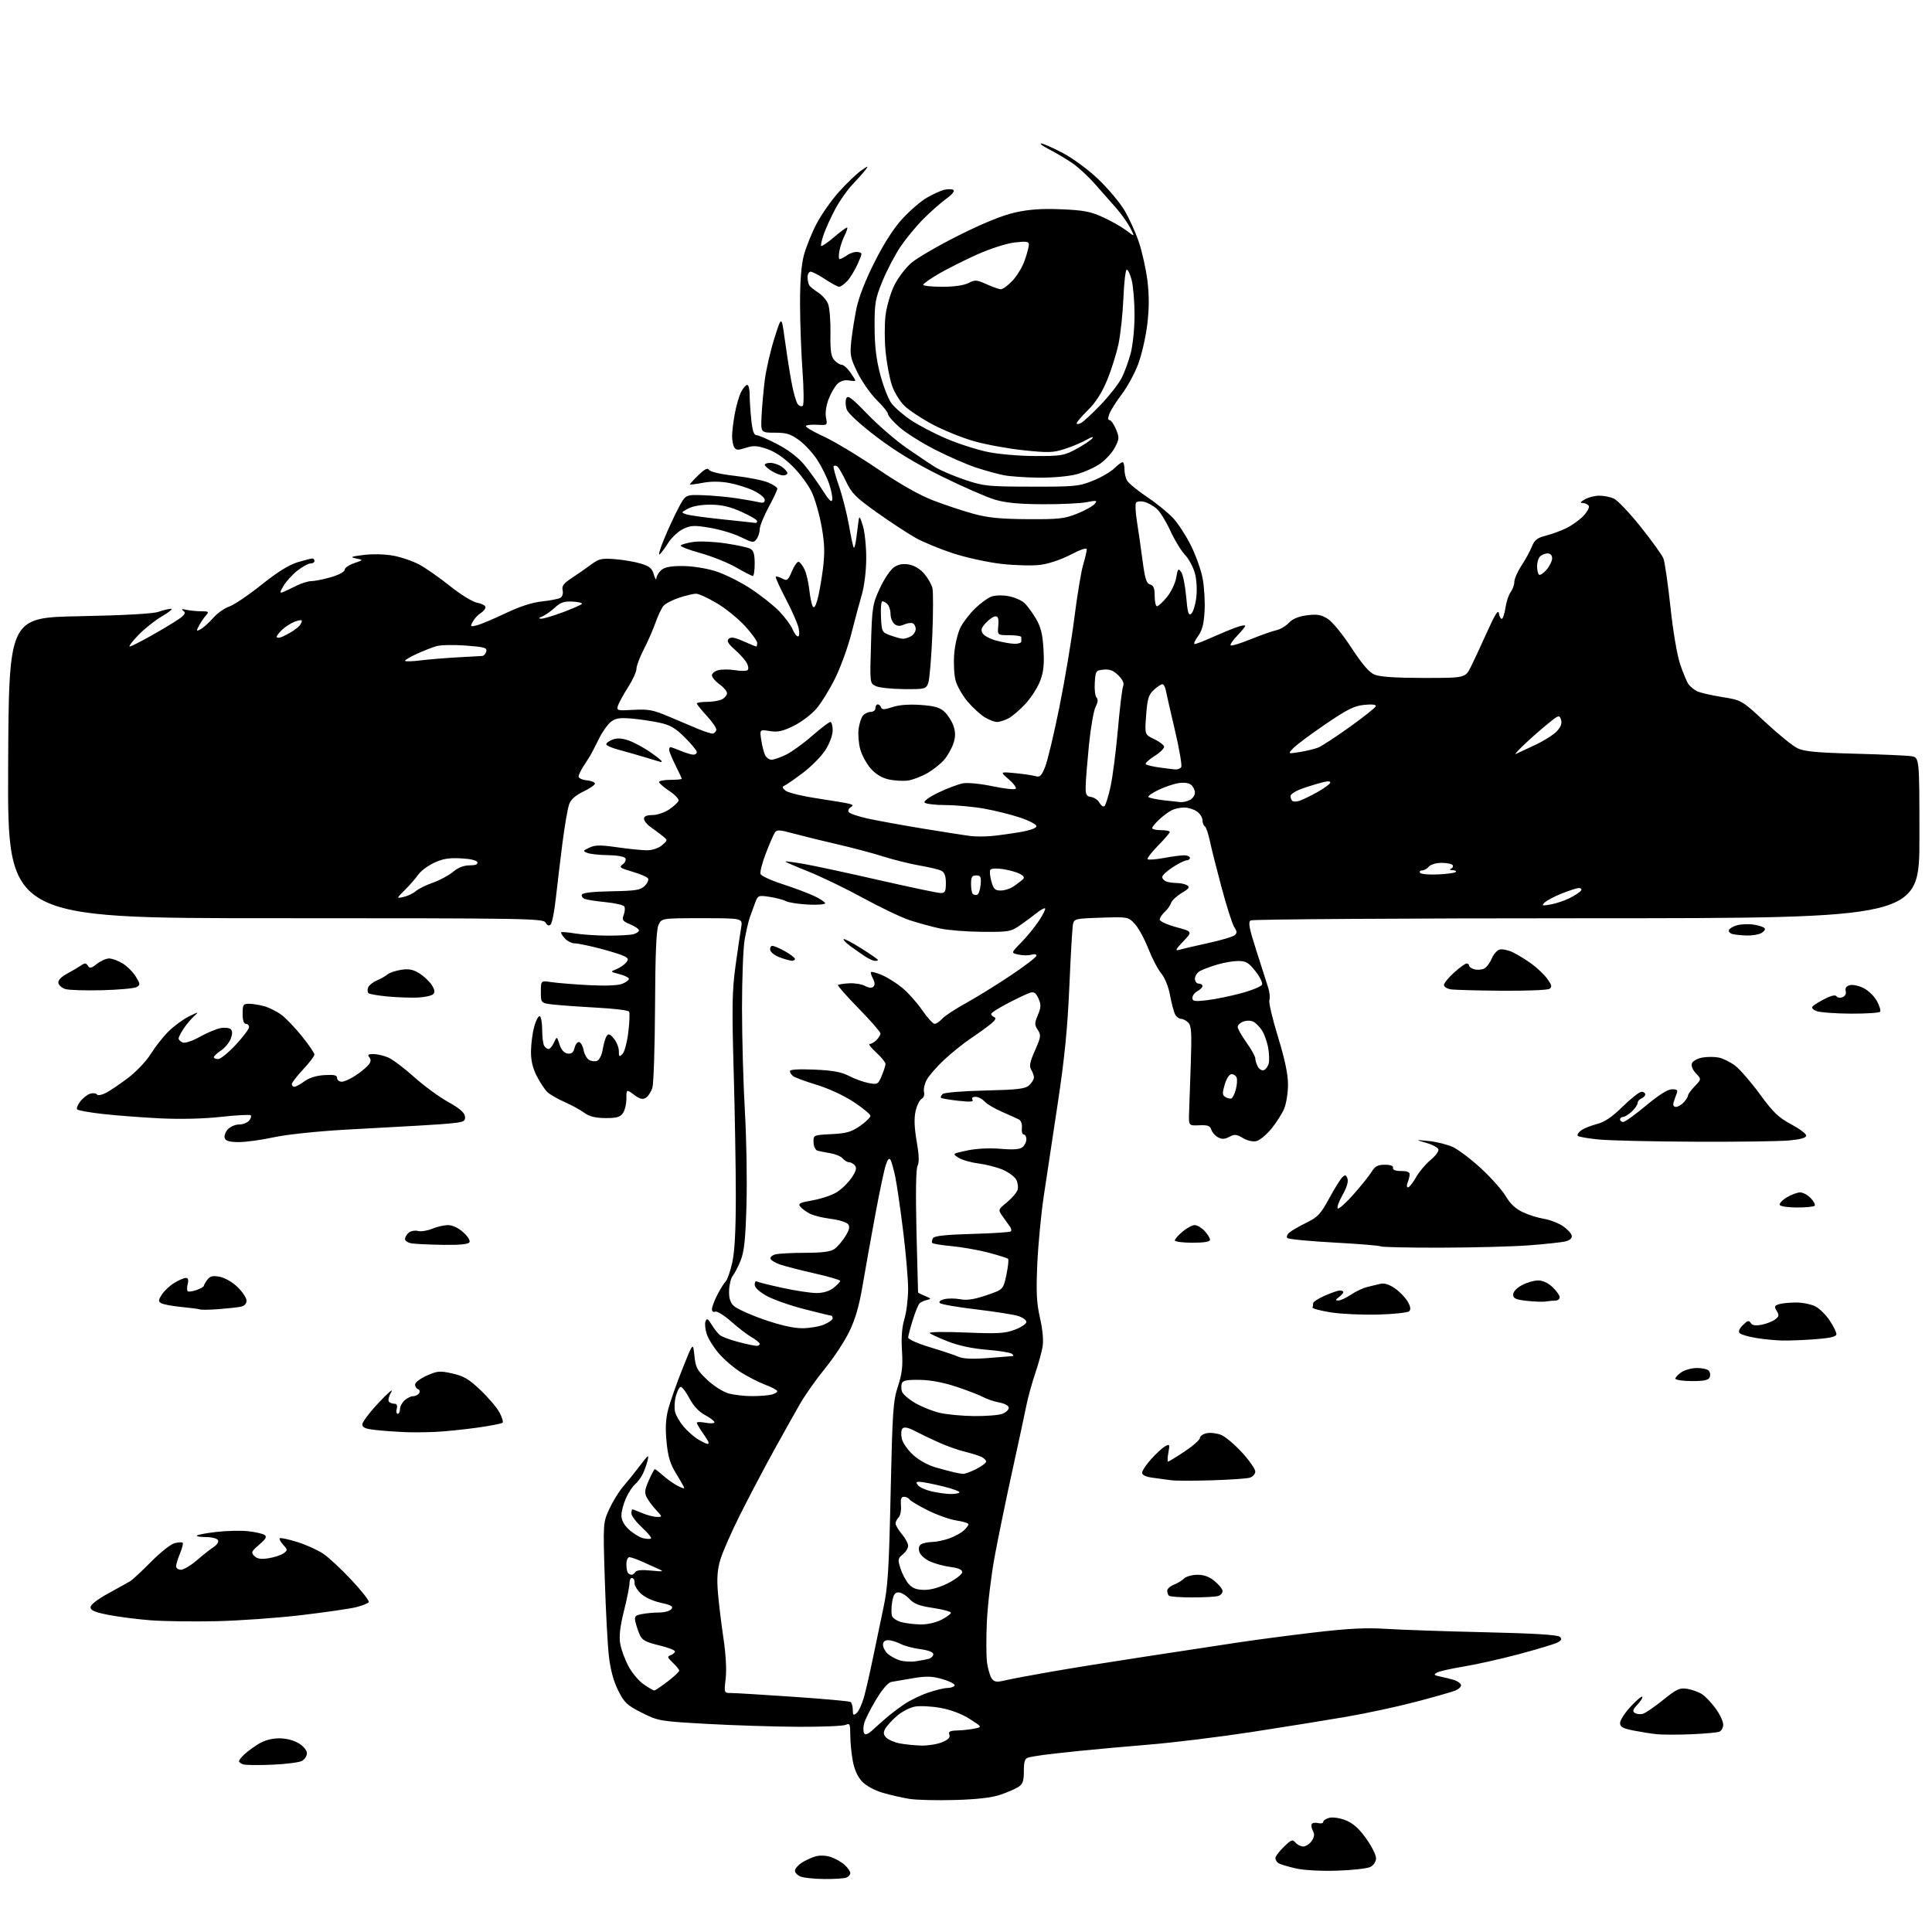 <?xml version="1.0" encoding="UTF-8" standalone="no"?>
<svg 
  version="1.1" 
  xmlns="http://www.w3.org/2000/svg" 
  xmlns:xlink="http://www.w3.org/1999/xlink" 
  xmlns:svg="http://www.w3.org/2000/svg"
  xmlns:rdf="http://www.w3.org/1999/02/22-rdf-syntax-ns#"
  xmlns:cc="http://creativecommons.org/ns#"
  xmlns:dc="http://purl.org/dc/elements/1.1/"
  viewBox="0 0 768 768"
  width="768"
  height="768"
>
<style>svg {background-color: white; }</style>"
<path stroke="none" fill="black" fill-rule="evenodd" d="M327.67,746.94C323.73,746.90 319.49,746.47 318.25,745.97C317.01,745.47 316.00,744.43 316.00,743.65C316.00,742.87 317.18,741.46 318.63,740.51C320.07,739.56 322.56,738.41 324.15,737.96C325.90,737.45 328.34,737.55 330.28,738.20C332.05,738.79 334.51,740.19 335.75,741.31C336.99,742.43 338.00,743.90 338.00,744.57C338.00,745.24 337.29,746.06 336.42,746.39C335.55,746.73 331.61,746.97 327.67,746.94zM531.55,743.62C524.97,743.83 518.27,743.45 515.00,742.70C511.98,742.01 508.94,741.09 508.25,740.66C507.56,740.23 507.00,739.32 507.00,738.64C507.00,737.95 508.50,735.93 510.34,734.15C513.28,731.30 513.84,731.10 514.96,732.46C515.67,733.31 517.06,734.00 518.07,734.00C519.07,734.00 520.57,733.03 521.40,731.85C522.49,730.28 522.63,729.18 521.91,727.82C521.36,726.80 521.15,725.56 521.45,725.07C521.76,724.59 522.90,724.42 524.00,724.71C525.10,725.00 526.00,724.78 526.00,724.23C526.00,723.67 527.11,722.94 528.46,722.60C529.84,722.25 532.70,722.70 534.99,723.61C537.86,724.76 540.24,726.89 543.03,730.78C545.21,733.83 547.00,737.36 547.00,738.63C547.00,739.98 546.09,741.42 544.80,742.11C543.59,742.75 537.63,743.43 531.55,743.62zM379.50,715.53C372.35,715.73 364.24,715.53 361.48,715.08C358.71,714.64 353.98,713.55 350.95,712.67C347.74,711.74 344.31,709.89 342.74,708.25C340.97,706.41 339.67,703.55 339.01,700.07C338.46,697.13 338.00,692.49 338.00,689.76C338.00,685.36 337.80,684.89 336.25,685.64C335.29,686.11 326.85,686.47 317.50,686.43C308.15,686.39 291.80,685.87 281.16,685.28C262.20,684.22 261.70,684.13 255.16,680.85C249.23,677.86 248.20,676.90 245.73,671.97C243.89,668.28 242.65,663.73 242.04,658.33C241.53,653.88 240.80,640.13 240.41,627.78C239.71,605.32 239.71,605.32 242.20,599.87C243.58,596.86 246.05,592.85 247.70,590.95C249.35,589.05 252.37,585.29 254.41,582.60C257.66,578.29 258.03,578.05 257.42,580.60C257.03,582.19 256.14,584.66 255.43,586.07C254.71,587.49 253.36,589.29 252.41,590.07C251.46,590.86 249.86,593.30 248.86,595.50C247.86,597.70 247.03,600.78 247.02,602.35C247.01,604.24 248.00,606.13 249.99,607.99C251.63,609.52 254.16,611.07 255.60,611.44C257.05,611.80 258.48,611.85 258.78,611.55C259.09,611.25 257.46,609.27 255.17,607.15C252.87,605.04 251.00,602.56 251.00,601.65C251.00,600.74 251.17,600.00 251.38,600.00C251.59,600.00 253.37,600.67 255.35,601.50C257.32,602.33 259.93,603.00 261.15,603.00C263.36,603.00 263.36,602.99 260.81,600.25C259.40,598.74 257.72,596.48 257.08,595.24C256.13,593.40 256.29,592.14 257.90,588.49C258.99,586.02 260.07,584.00 260.29,584.00C260.51,584.00 262.00,585.15 263.59,586.56C265.19,587.97 267.74,589.78 269.25,590.58C270.76,591.39 272.00,591.82 272.00,591.54C272.00,591.26 270.59,588.73 268.86,585.92C266.40,581.92 265.55,579.17 264.97,573.19C264.44,567.74 264.62,564.03 265.63,560.17C266.40,557.21 268.94,550.00 271.27,544.16C275.50,533.54 275.50,533.54 276.04,538.87C276.51,543.60 277.09,544.69 281.13,548.51C283.67,550.91 287.43,553.30 289.60,553.91C291.74,554.50 295.98,554.99 299.00,554.98C302.02,554.98 305.51,554.70 306.75,554.37C307.99,554.04 309.00,553.43 309.00,553.02C309.00,552.61 306.86,551.47 304.25,550.48C301.64,549.49 297.23,547.24 294.45,545.48C291.67,543.72 287.74,540.35 285.73,537.99C283.71,535.64 281.55,532.18 280.94,530.31C280.32,528.45 280.10,526.17 280.45,525.26C280.97,523.91 281.41,524.14 282.88,526.56C283.87,528.18 285.34,530.05 286.15,530.71C286.95,531.38 290.27,532.62 293.52,533.46C296.76,534.31 300.00,535.00 300.71,535.00C301.42,535.00 302.00,534.65 302.00,534.22C302.00,533.78 300.54,532.58 298.75,531.54C296.96,530.50 293.29,527.69 290.59,525.28C287.89,522.88 285.08,521.14 284.34,521.42C283.58,521.71 283.00,521.28 283.00,520.43C283.00,519.60 283.95,517.05 285.12,514.77C286.28,512.49 287.79,510.07 288.46,509.40C289.14,508.72 290.32,505.32 291.10,501.83C292.04,497.56 292.50,489.00 292.50,475.50C292.50,464.50 292.11,442.00 291.64,425.50C290.92,400.20 291.04,393.70 292.37,384.00C293.25,377.68 294.25,370.81 294.61,368.75C295.26,365.00 295.26,365.00 279.11,365.00C262.95,365.00 262.95,365.00 261.74,367.75C260.89,369.67 260.48,379.35 260.39,400.00C260.31,416.23 259.83,430.82 259.32,432.42C258.81,434.03 257.65,435.82 256.74,436.39C255.47,437.19 254.36,436.91 252.04,435.19C249.00,432.94 249.00,432.94 249.00,436.78C249.00,438.89 248.36,441.49 247.58,442.56C246.46,444.09 244.99,444.49 240.59,444.45C236.62,444.41 234.23,443.81 232.26,442.35C230.74,441.23 227.27,439.33 224.54,438.12C221.81,436.91 218.72,435.15 217.68,434.21C216.64,433.27 214.71,430.38 213.39,427.78C211.71,424.47 211.02,421.50 211.08,417.78C211.12,414.88 211.69,410.55 212.33,408.18C212.97,405.80 213.95,403.89 214.50,403.94C215.05,403.99 215.51,406.38 215.52,409.26C215.53,412.14 215.89,415.06 216.33,415.75C216.76,416.44 217.55,417.00 218.08,417.00C218.61,417.00 219.57,415.85 220.20,414.45C221.37,411.90 221.37,411.90 222.43,415.20C223.13,417.37 224.23,418.60 225.63,418.80C227.21,419.03 227.92,418.44 228.42,416.48C228.78,415.04 229.62,414.04 230.29,414.26C230.95,414.48 231.72,415.93 232.00,417.48C232.28,419.02 233.23,420.74 234.11,421.30C235.00,421.86 236.46,422.04 237.35,421.70C238.27,421.34 239.23,419.41 239.59,417.18C239.93,415.03 240.62,412.65 241.13,411.89C241.86,410.77 242.42,410.95 244.02,412.86C245.11,414.16 246.00,416.39 246.00,417.83C246.00,420.11 246.18,420.25 247.46,418.96C248.26,418.16 249.30,414.24 249.77,410.26C250.25,406.28 250.38,402.62 250.07,402.13C249.76,401.63 244.32,400.95 238.00,400.61C231.68,400.27 223.91,399.73 220.75,399.40C215.00,398.81 215.00,398.81 215.00,394.30C215.00,389.79 215.00,389.79 219.25,390.42C221.59,390.76 228.22,391.30 234.00,391.61C240.43,391.96 245.57,391.76 247.25,391.11C248.76,390.53 250.00,389.63 250.00,389.12C250.00,388.62 248.31,387.77 246.25,387.24C242.52,386.29 242.51,386.28 245.04,385.25C246.44,384.68 248.16,383.52 248.86,382.67C249.91,381.40 249.81,380.97 248.24,380.13C247.21,379.58 242.82,378.19 238.49,377.06C234.16,375.93 229.65,375.00 228.47,375.00C227.28,375.00 225.49,374.10 224.49,372.99C223.50,371.89 222.86,370.81 223.09,370.60C223.32,370.39 225.75,370.59 228.50,371.05C231.25,371.51 237.10,371.90 241.50,371.93C245.90,371.95 250.51,371.70 251.75,371.37C252.99,371.04 254.00,370.35 254.00,369.83C254.00,369.32 252.44,368.24 250.53,367.45C247.47,366.17 247.16,365.72 247.94,363.66C248.43,362.38 248.53,360.88 248.16,360.32C247.80,359.76 244.47,358.99 240.76,358.62C237.06,358.25 233.33,357.68 232.47,357.35C231.62,357.02 231.08,356.25 231.29,355.63C231.53,354.90 235.65,354.43 243.01,354.30C252.75,354.13 254.62,353.82 256.29,352.15C257.37,351.08 257.95,349.74 257.60,349.17C257.25,348.60 254.45,347.40 251.37,346.51C246.41,345.06 245.98,344.73 247.54,343.59C248.51,342.88 248.99,341.79 248.59,341.15C248.19,340.50 245.21,339.97 241.69,339.93C238.29,339.89 234.60,339.50 233.50,339.05C231.63,338.30 231.69,338.16 234.32,336.93C236.59,335.87 238.72,335.85 245.37,336.81C249.90,337.46 255.22,338.00 257.19,338.00C259.32,338.00 261.74,337.19 263.14,336.00C265.50,334.00 265.50,334.00 263.30,332.25C262.09,331.29 259.95,329.69 258.55,328.70C257.15,327.72 256.00,326.25 256.00,325.45C256.00,324.47 257.09,324.00 259.35,324.00C261.20,324.00 264.20,322.99 266.03,321.75C267.85,320.51 269.52,318.96 269.74,318.31C269.95,317.65 268.30,315.90 266.06,314.42C263.83,312.94 262.00,311.34 262.00,310.87C262.00,310.39 264.02,310.00 266.50,310.00C268.98,310.00 271.00,309.81 271.00,309.58C271.00,309.35 269.88,306.92 268.50,304.19C267.12,301.45 266.00,298.71 266.00,298.10C266.00,297.50 266.24,297.00 266.53,297.00C266.82,297.00 268.68,297.68 270.65,298.50C272.63,299.32 274.86,300.00 275.62,300.00C276.38,300.00 277.00,299.53 277.00,298.95C277.00,298.38 274.86,295.77 272.25,293.17C268.42,289.34 266.44,288.20 262.00,287.25C258.98,286.60 253.93,285.87 250.79,285.61C246.28,285.25 244.59,285.54 242.79,286.98C241.53,287.98 239.42,290.98 238.10,293.65C236.78,296.32 235.31,299.18 234.84,300.00C234.36,300.82 233.08,302.85 231.99,304.50C230.90,306.15 230.01,308.03 230.00,308.69C230.00,309.34 231.46,310.01 233.25,310.19C235.04,310.36 236.50,310.94 236.50,311.49C236.50,312.03 234.43,313.45 231.91,314.65C228.83,316.11 226.96,317.77 226.26,319.67C225.68,321.22 224.48,328.12 223.60,335.00C222.72,341.88 221.54,351.77 220.96,356.99C220.39,362.20 219.47,366.93 218.90,367.49C218.21,368.17 217.56,367.94 216.89,366.75C215.96,365.10 209.79,365.00 109.44,365.00C2.98,365.00 2.98,365.00 3.24,305.25C3.50,245.50 3.50,245.50 31.50,244.96C49.36,244.61 60.77,243.97 62.99,243.21C64.91,242.54 67.16,242.00 67.99,242.01C68.82,242.01 67.25,243.32 64.50,244.92C61.75,246.51 57.49,249.88 55.04,252.41C52.59,254.93 51.03,257.00 51.58,257.00C52.13,257.00 56.62,254.70 61.54,251.89C66.47,249.08 71.30,246.08 72.27,245.21C73.66,243.99 73.77,243.45 72.77,242.74C71.93,242.14 72.35,242.02 74.00,242.40C75.38,242.71 78.03,242.98 79.90,242.99C83.06,243.00 83.20,243.13 81.78,244.75C80.94,245.71 79.72,247.55 79.05,248.83C77.95,250.96 78.00,251.07 79.79,250.11C80.85,249.54 83.07,247.54 84.72,245.66C86.37,243.78 89.25,241.74 91.11,241.12C92.97,240.50 98.72,236.62 103.88,232.50C110.23,227.42 114.89,224.52 118.31,223.50C121.09,222.68 123.73,222.00 124.18,222.00C124.63,222.00 125.00,222.45 125.00,223.00C125.00,223.55 124.28,224.00 123.39,224.00C122.51,224.00 120.15,225.31 118.14,226.90C116.14,228.50 113.69,231.19 112.70,232.89C111.19,235.47 111.15,235.88 112.44,235.38C113.29,235.06 115.66,233.94 117.71,232.90C119.75,231.85 122.50,231.00 123.81,231.00C125.12,231.00 128.62,230.29 131.60,229.43C134.69,228.53 137.00,227.28 137.00,226.51C137.00,225.76 138.69,224.58 140.75,223.88C144.50,222.60 144.50,222.60 141.50,221.98C138.98,221.47 139.48,221.24 144.59,220.60C148.17,220.16 153.05,220.28 156.42,220.90C159.58,221.48 164.26,223.11 166.83,224.51C169.40,225.92 174.86,229.75 178.97,233.03C183.16,236.38 187.87,239.26 189.72,239.61C191.52,239.95 193.00,240.74 193.00,241.37C193.00,242.00 192.12,243.07 191.05,243.74C189.97,244.41 188.57,245.93 187.94,247.12C186.86,249.14 186.96,249.23 189.60,248.56C191.15,248.17 196.26,246.02 200.96,243.78C206.61,241.08 211.53,239.48 215.50,239.07C218.80,238.72 222.10,238.07 222.83,237.61C223.58,237.14 223.94,235.85 223.65,234.64C223.25,232.96 224.04,231.90 227.32,229.75C229.62,228.23 233.07,225.83 235.00,224.40C238.09,222.11 239.20,221.86 244.50,222.28C247.80,222.54 252.42,223.33 254.76,224.04C258.19,225.07 259.20,225.93 259.92,228.41C260.42,230.11 260.86,230.78 260.91,229.90C260.96,229.03 261.82,227.57 262.83,226.65C264.14,225.47 266.52,225.00 271.22,225.00C274.97,225.00 280.58,225.86 284.27,227.00C287.83,228.10 294.11,231.20 298.22,233.88C302.33,236.57 307.53,240.67 309.78,243.01C312.03,245.35 314.40,248.55 315.05,250.13C315.71,251.71 316.67,253.00 317.20,253.00C317.75,253.00 317.87,251.63 317.48,249.75C317.11,247.96 314.82,242.72 312.38,238.10C309.95,233.48 308.16,229.51 308.40,229.27C308.63,229.03 309.79,229.35 310.96,229.98C312.90,231.02 313.25,230.75 314.80,227.07C315.73,224.84 316.95,223.16 317.50,223.33C318.05,223.51 319.08,224.84 319.79,226.30C320.51,227.76 321.35,231.33 321.68,234.23C322.00,237.13 322.61,240.15 323.03,240.95C323.57,241.96 324.13,241.22 324.93,238.45C325.55,236.28 326.52,230.82 327.10,226.33C327.91,219.90 327.82,216.33 326.66,209.62C325.85,204.93 324.10,198.71 322.76,195.80C321.42,192.87 317.94,188.16 314.99,185.27C311.51,181.86 307.98,179.49 304.83,178.44C300.86,177.13 299.37,177.05 296.39,178.04C293.43,179.01 292.60,178.98 291.90,177.87C291.42,177.12 291.02,175.12 291.02,173.43C291.01,171.75 291.49,167.71 292.09,164.45C292.69,161.20 293.83,157.29 294.62,155.77C295.41,154.25 296.49,153.00 297.03,153.00C297.56,153.00 298.00,154.73 298.00,156.85C298.00,158.97 298.29,163.47 298.64,166.85C299.11,171.28 299.69,173.00 300.75,173.00C301.55,173.00 305.32,174.64 309.12,176.63C313.54,178.95 317.41,181.94 319.82,184.88C321.90,187.42 325.15,191.96 327.05,194.97C329.45,198.79 330.59,199.91 330.82,198.68C331.01,197.71 330.46,194.85 329.59,192.32C328.73,189.78 326.63,185.53 324.92,182.87C323.21,180.21 319.97,176.68 317.71,175.02C314.30,172.51 312.66,172.00 308.01,172.00C302.41,172.00 302.41,172.00 302.74,165.25C302.92,161.54 303.50,155.12 304.02,151.00C304.55,146.88 306.26,139.45 307.82,134.50C310.67,125.50 310.67,125.50 311.90,134.50C312.57,139.45 313.75,147.03 314.53,151.36C315.30,155.68 316.47,159.86 317.12,160.65C317.78,161.44 318.68,161.72 319.14,161.26C319.59,160.81 319.53,154.61 319.01,147.47C318.49,140.34 318.05,128.41 318.03,120.96C318.01,111.95 318.51,105.46 319.53,101.55C320.37,98.32 322.66,92.64 324.61,88.92C326.56,85.20 330.63,79.43 333.64,76.10C336.66,72.77 340.56,69.04 342.31,67.81C345.14,65.83 345.33,65.80 344.03,67.54C343.22,68.62 340.89,71.24 338.85,73.37C336.82,75.50 333.76,79.85 332.06,83.04C330.36,86.23 328.29,90.75 327.47,93.08C326.65,95.41 326.19,97.52 326.44,97.77C326.70,98.03 329.05,96.41 331.67,94.17C334.29,91.93 336.59,90.26 336.79,90.45C336.99,90.65 336.50,92.09 335.72,93.66C334.93,95.22 334.01,97.96 333.67,99.75C333.33,101.54 333.39,103.00 333.80,103.00C334.22,103.00 335.56,102.29 336.79,101.43C338.02,100.57 339.91,100.01 340.98,100.18C342.90,100.50 342.89,100.56 340.90,105.00C339.79,107.47 337.93,110.51 336.76,111.75C335.60,112.99 334.17,114.00 333.58,114.00C332.98,113.99 330.48,112.65 328.00,111.00C325.52,109.35 322.94,108.01 322.25,108.00C321.56,108.00 321.01,109.01 321.02,110.25C321.02,111.49 321.36,112.96 321.77,113.52C322.17,114.09 323.76,115.35 325.29,116.33C326.83,117.30 328.58,119.32 329.17,120.80C329.77,122.29 330.20,127.51 330.12,132.41C330.01,139.46 330.33,141.71 331.65,143.16C332.56,144.17 333.88,145.00 334.59,145.00C335.29,145.00 336.79,146.31 337.93,147.90C339.07,149.50 340.00,151.01 340.00,151.27C340.00,151.52 338.86,151.50 337.46,151.24C335.89,150.94 334.20,151.41 333.00,152.50C331.94,153.46 330.32,156.21 329.41,158.60C328.40,161.24 327.98,164.17 328.35,166.02C328.96,169.05 328.92,169.08 325.01,168.85C322.83,168.72 320.75,168.92 320.37,169.29C320.00,169.67 323.09,171.52 327.25,173.42C331.40,175.31 341.03,181.09 348.65,186.26C357.73,192.43 365.42,196.79 370.97,198.93C375.63,200.72 382.83,203.12 386.97,204.24C392.77,205.82 397.72,206.31 408.50,206.38C420.85,206.45 423.17,206.20 428.16,204.19C431.27,202.95 434.41,201.21 435.14,200.34C436.32,198.91 436.01,198.83 431.98,199.62C429.51,200.11 421.65,200.48 414.50,200.44C405.11,200.40 399.83,199.90 395.50,198.62C392.20,197.64 382.73,193.50 374.45,189.42C363.93,184.22 356.11,179.48 348.45,173.67C341.95,168.73 337.13,164.31 336.60,162.79C336.10,161.38 336.01,159.42 336.39,158.43C336.97,156.93 338.37,157.96 344.83,164.64C349.10,169.05 356.10,175.10 360.39,178.08C364.69,181.06 369.84,184.51 371.85,185.75C373.86,186.99 379.10,189.22 383.50,190.71C391.03,193.26 392.58,193.42 410.00,193.45C427.26,193.49 428.90,193.33 434.49,191.08C437.78,189.76 441.70,187.46 443.19,185.96C444.69,184.47 446.16,183.49 446.46,183.79C446.75,184.09 447.00,185.41 447.00,186.73C447.00,188.05 447.45,189.97 448.00,191.00C448.55,192.03 452.16,194.99 456.01,197.58C459.87,200.16 464.58,204.01 466.48,206.11C468.39,208.22 471.50,213.02 473.38,216.77C475.27,220.52 477.36,226.35 478.03,229.73C478.69,233.10 479.05,239.03 478.84,242.89C478.54,248.18 477.88,250.67 476.19,252.96C474.95,254.63 474.39,256.00 474.94,256.00C475.49,256.00 478.54,254.83 481.72,253.40C484.90,251.98 489.19,250.20 491.25,249.45C493.31,248.70 495.00,248.38 495.00,248.75C495.00,249.11 493.57,250.88 491.82,252.69C490.07,254.49 488.89,256.23 489.21,256.54C489.52,256.86 493.09,255.77 497.14,254.13C501.19,252.49 505.78,250.87 507.34,250.53C508.89,250.20 511.14,248.87 512.34,247.59C513.79,246.02 516.14,245.04 519.50,244.60C523.54,244.07 525.12,244.33 527.73,245.95C529.58,247.09 533.64,252.04 537.16,257.43C541.51,264.08 544.26,267.28 546.42,268.19C548.51,269.06 554.81,269.48 566.00,269.49C582.50,269.50 582.50,269.50 584.73,265.00C585.96,262.52 588.89,256.23 591.23,251.01C594.25,244.29 595.59,242.17 595.82,243.76C596.00,244.99 596.51,246.00 596.96,246.00C597.41,246.00 598.07,244.04 598.43,241.64C598.79,239.23 599.72,236.42 600.51,235.39C601.29,234.35 601.95,232.51 601.97,231.30C601.99,230.09 603.27,227.17 604.83,224.80C606.39,222.44 608.24,219.04 608.95,217.26C609.98,214.67 611.08,213.80 614.37,212.97C616.64,212.40 620.31,211.07 622.52,210.01C624.73,208.95 627.82,206.76 629.38,205.13C630.94,203.50 631.92,201.68 631.55,201.08C631.18,200.49 630.12,199.98 629.19,199.96C627.96,199.94 628.18,199.54 630.00,198.50C631.38,197.71 633.94,197.05 635.70,197.04C637.46,197.02 640.10,197.54 641.55,198.21C643.01,198.87 647.81,203.93 652.22,209.46C656.63,214.98 660.68,220.62 661.23,222.00C661.77,223.38 663.03,232.02 664.02,241.21C665.08,251.13 666.67,260.47 667.94,264.21C669.11,267.67 670.61,271.21 671.28,272.09C671.95,272.96 673.40,274.15 674.50,274.73C675.60,275.31 680.07,276.36 684.43,277.06C692.36,278.33 692.36,278.33 701.76,287.09C706.93,291.91 712.70,296.58 714.58,297.47C717.24,298.73 722.35,299.21 737.26,299.60C747.84,299.88 757.96,300.33 759.75,300.60C763.00,301.09 763.00,301.09 763.00,333.05C763.00,365.00 763.00,365.00 630.75,365.02C558.01,365.02 497.90,365.41 497.16,365.88C496.09,366.56 496.55,368.97 499.50,378.11C501.52,384.38 503.62,390.98 504.18,392.79C504.73,394.60 504.92,396.77 504.60,397.61C504.28,398.45 505.81,404.99 508.01,412.14C510.76,421.12 512.00,427.00 512.00,431.11C512.00,434.38 511.32,438.70 510.48,440.71C509.64,442.71 507.36,446.29 505.41,448.67C503.47,451.05 500.80,453.26 499.50,453.59C498.06,453.95 495.93,453.48 494.10,452.40C491.53,450.88 490.73,450.81 488.67,451.91C486.86,452.88 485.73,452.93 484.19,452.10C483.06,451.50 481.86,450.13 481.52,449.07C481.03,447.51 480.08,447.17 476.70,447.32C472.50,447.50 472.50,447.50 472.69,442.00C472.79,438.98 473.10,430.09 473.37,422.25C473.77,410.46 473.59,407.73 472.35,406.50C471.53,405.67 470.23,405.00 469.46,405.00C468.70,405.00 467.65,404.21 467.13,403.25C466.61,402.28 465.71,398.87 465.11,395.66C464.48,392.21 463.05,388.67 461.63,386.97C460.30,385.39 457.98,380.95 456.47,377.10C454.96,373.24 452.54,368.82 451.11,367.27C448.51,364.47 448.44,364.45 437.75,364.79C427.64,365.11 426.98,365.26 426.53,367.31C426.27,368.52 425.62,379.62 425.09,392.00C424.36,408.81 423.20,420.57 420.49,438.50C418.50,451.70 415.99,468.35 414.91,475.50C413.84,482.65 412.68,494.80 412.34,502.50C411.85,513.73 412.06,517.97 413.42,523.94C414.48,528.60 414.86,532.87 414.44,535.36C414.07,537.54 412.74,542.37 411.47,546.08C410.21,549.79 408.65,555.46 408.01,558.66C407.37,561.87 404.82,573.73 402.34,585.00C399.86,596.27 396.72,611.58 395.35,619.00C393.99,626.42 392.61,637.94 392.30,644.58C391.98,651.23 392.03,658.71 392.40,661.20C392.78,663.69 393.63,666.45 394.29,667.33C395.28,668.64 396.23,668.76 399.50,667.99C401.70,667.46 409.80,665.93 417.50,664.59C425.20,663.24 442.07,660.53 455.00,658.57C467.93,656.61 484.35,654.11 491.50,653.01C498.65,651.92 512.60,650.08 522.50,648.92C536.06,647.34 543.09,646.98 551.00,647.50C556.77,647.87 574.42,648.48 590.20,648.84C609.80,649.29 619.27,649.87 620.06,650.66C620.93,651.53 620.72,652.08 619.17,652.91C618.04,653.51 611.17,655.59 603.91,657.52C596.65,659.46 586.72,661.68 581.85,662.47C576.98,663.26 572.21,664.34 571.26,664.87C569.78,665.70 569.96,665.93 572.51,666.46C574.16,666.80 576.59,667.39 577.92,667.79C579.25,668.18 580.52,669.06 580.75,669.74C580.98,670.43 579.89,671.48 578.33,672.09C576.77,672.69 569.65,674.71 562.50,676.58C555.35,678.46 542.98,681.11 535.00,682.48C527.02,683.85 510.15,686.56 497.50,688.51C484.85,690.45 466.62,692.69 457.00,693.49C447.38,694.29 435.00,695.40 429.50,695.97C424.00,696.53 417.48,697.26 415.00,697.58C412.52,697.90 409.71,698.39 408.75,698.65C407.39,699.03 407.00,700.22 407.00,704.04C407.00,708.04 406.58,709.22 404.75,710.39C403.51,711.17 400.25,712.57 397.50,713.49C394.18,714.61 388.14,715.29 379.50,715.53zM108.24,701.50C102.88,701.72 97.71,701.67 96.75,701.38C95.79,701.09 95.00,700.51 95.00,700.10C95.00,699.69 96.01,698.42 97.25,697.28C98.49,696.14 101.08,694.26 103.00,693.11C105.17,691.80 108.20,691.01 111.00,691.01C113.73,691.01 116.78,691.79 118.75,692.99C120.65,694.15 122.00,695.79 122.00,696.95C122.00,698.04 121.09,699.41 119.99,700.01C118.88,700.60 113.59,701.27 108.24,701.50zM366.28,693.89C368.91,693.95 372.62,693.35 374.52,692.56C376.97,691.53 377.80,690.66 377.38,689.56C376.91,688.32 377.59,687.98 380.64,687.88C382.76,687.82 385.84,687.48 387.47,687.13C390.44,686.49 390.44,686.49 385.47,683.31C382.38,681.33 378.01,679.67 373.92,678.92C370.29,678.26 365.67,678.03 363.64,678.41C361.62,678.79 358.37,680.49 356.44,682.19C354.51,683.88 352.45,686.17 351.86,687.25C351.06,688.76 351.17,689.60 352.33,690.76C353.18,691.60 355.58,692.63 357.68,693.03C359.78,693.44 363.65,693.82 366.28,693.89zM346.86,687.73C348.31,686.39 350.85,684.13 352.50,682.71C354.15,681.29 357.30,678.92 359.50,677.43C361.70,675.94 365.93,673.88 368.91,672.86C371.88,671.84 375.34,671.00 376.60,671.00C377.85,671.00 379.15,670.57 379.47,670.05C379.79,669.52 377.72,668.40 374.87,667.55C370.63,666.29 368.46,666.21 363.09,667.09C359.46,667.69 355.54,668.36 354.37,668.58C353.02,668.83 350.77,671.44 348.18,675.74C345.95,679.46 343.83,683.71 343.47,685.19C343.11,686.67 343.13,688.40 343.52,689.03C343.99,689.80 345.07,689.38 346.86,687.73zM672.17,689.40C666.85,689.62 660.70,689.60 658.50,689.37C656.30,689.13 652.14,688.47 649.25,687.90C645.07,687.07 644.00,686.46 644.00,684.91C644.00,683.83 645.87,680.93 648.15,678.46C650.43,675.98 652.53,674.20 652.82,674.48C653.11,674.77 652.26,676.15 650.95,677.56C649.07,679.55 648.84,680.28 649.89,680.93C650.62,681.38 652.03,681.54 653.03,681.28C654.02,681.02 657.64,678.55 661.06,675.80C666.54,671.38 667.69,670.85 670.75,671.35C672.65,671.66 675.30,672.62 676.63,673.49C677.95,674.36 680.38,676.92 682.02,679.19C683.66,681.45 685.00,684.31 685.00,685.54C685.00,686.78 684.29,688.06 683.42,688.39C682.55,688.73 677.48,689.18 672.17,689.40zM340.51,680.99C341.34,680.30 342.66,677.43 343.45,674.62C344.23,671.80 345.79,665.00 346.92,659.50C348.04,654.00 349.92,645.00 351.10,639.50C352.95,630.88 353.36,624.54 354.04,593.50C354.76,560.90 355.03,556.89 356.94,551.09C358.61,546.01 358.94,543.08 358.55,536.90C358.22,531.65 358.54,527.53 359.52,524.30C360.32,521.66 360.98,516.32 360.99,512.44C361.00,508.56 360.10,498.12 359.00,489.24C357.90,480.36 356.50,470.71 355.88,467.79C355.27,464.88 354.43,461.88 354.03,461.13C353.50,460.16 352.95,460.71 352.15,462.99C351.53,464.77 349.63,473.72 347.94,482.86C346.24,492.01 343.97,504.68 342.90,511.00C341.51,519.23 339.98,524.49 337.52,529.50C335.64,533.35 331.33,539.88 327.95,544.00C324.57,548.12 320.12,554.42 318.05,558.00C315.99,561.58 311.20,570.12 307.41,577.00C303.63,583.88 297.71,595.12 294.26,602.00C290.80,608.88 287.25,616.95 286.36,619.94C285.16,624.00 284.91,627.37 285.39,633.15C285.75,637.42 286.73,645.54 287.58,651.21C288.53,657.53 288.87,663.72 288.47,667.25C287.80,673.00 287.80,673.00 290.65,673.00C292.22,673.00 303.33,673.68 315.34,674.50C327.35,675.32 337.58,676.24 338.09,676.55C338.59,676.86 339.00,678.27 339.00,679.68C339.00,681.85 339.23,682.05 340.51,680.99zM260.09,672.00C260.43,672.00 262.80,670.40 265.36,668.45C267.91,666.50 270.00,664.56 270.00,664.13C270.00,663.70 268.85,662.27 267.45,660.95C265.29,658.93 265.15,658.47 266.53,657.99C267.42,657.68 268.23,657.01 268.32,656.51C268.42,656.01 265.58,654.90 262.01,654.05C256.84,652.82 255.28,651.99 254.38,650.00C253.75,648.62 252.97,646.32 252.63,644.87C252.09,642.55 252.38,642.17 255.14,641.62C256.85,641.28 259.94,641.00 262.00,641.00C264.07,641.00 266.26,640.40 266.87,639.66C267.76,638.58 266.92,638.08 262.58,637.10C259.27,636.37 256.16,634.88 254.57,633.30C253.15,631.87 252.10,630.03 252.24,629.21C252.38,628.38 251.99,627.53 251.38,627.31C250.75,627.09 250.25,627.95 250.25,629.22C250.25,630.48 249.26,635.48 248.05,640.31C246.51,646.47 246.05,650.37 246.53,653.31C246.90,655.61 248.39,659.69 249.83,662.36C251.26,665.04 254.02,668.30 255.95,669.61C257.88,670.93 259.75,672.00 260.09,672.00zM364.00,660.39C365.93,660.12 368.29,659.66 369.25,659.38C370.21,659.10 371.00,658.28 371.00,657.56C371.00,656.75 369.07,656.00 365.84,655.57C363.01,655.20 359.43,654.24 357.89,653.44C356.36,652.65 354.18,652.00 353.05,652.00C351.72,652.00 351.00,652.65 351.00,653.85C351.00,654.86 351.85,656.46 352.89,657.40C353.93,658.34 356.07,659.51 357.64,660.00C359.21,660.49 362.07,660.67 364.00,660.39zM365.96,645.74C368.55,645.79 372.01,645.01 374.21,643.89C376.29,642.83 378.00,641.57 378.00,641.10C378.00,640.63 374.82,639.77 370.93,639.19C365.44,638.38 363.33,637.57 361.48,635.57C360.17,634.16 358.23,633.00 357.18,633.00C355.72,633.00 355.11,633.94 354.63,636.92C354.28,639.08 354.27,641.55 354.61,642.42C354.94,643.29 356.63,644.37 358.36,644.83C360.09,645.29 363.51,645.70 365.96,645.74zM86.00,644.45C76.92,644.65 65.22,644.49 60.00,644.10C54.77,643.70 47.24,642.75 43.25,641.97C37.73,640.90 36.00,640.17 36.00,638.91C36.00,637.88 38.71,635.77 43.10,633.37C47.01,631.24 50.95,629.04 51.85,628.48C52.76,627.93 56.47,624.46 60.10,620.79C63.73,617.12 67.91,613.81 69.40,613.44C70.88,613.06 72.32,612.99 72.61,613.27C72.89,613.55 72.42,615.46 71.56,617.51C70.70,619.57 70.00,621.86 70.00,622.62C70.00,623.38 70.87,624.00 71.94,624.00C73.01,624.00 75.83,622.31 78.23,620.25C80.62,618.19 83.65,615.79 84.96,614.93C86.37,614.00 87.04,612.88 86.61,612.18C86.21,611.53 84.03,611.00 81.77,611.00C79.52,611.00 77.94,610.73 78.28,610.39C78.61,610.06 82.17,609.40 86.19,608.95C90.21,608.49 95.81,608.37 98.64,608.68C101.47,608.99 104.40,609.66 105.14,610.15C106.20,610.86 105.73,611.72 103.04,614.03C99.92,616.70 99.73,617.16 101.11,618.54C102.26,619.68 103.72,619.91 106.80,619.42C109.09,619.05 111.75,618.17 112.72,617.47C114.39,616.24 114.38,616.08 112.58,614.08C111.53,612.93 110.91,611.76 111.19,611.48C111.47,611.20 114.58,611.86 118.10,612.95C121.62,614.04 126.30,616.15 128.50,617.64C130.70,619.12 135.79,623.86 139.81,628.17C143.83,632.47 146.88,636.39 146.58,636.87C146.28,637.36 144.04,638.26 141.60,638.87C139.16,639.49 129.36,640.91 119.83,642.04C110.30,643.16 95.08,644.25 86.00,644.45zM474.08,635.00C469.27,635.00 465.03,634.70 464.67,634.33C464.30,633.97 464.00,633.06 464.00,632.31C464.00,631.56 465.16,630.51 466.58,629.97C467.99,629.43 469.82,628.32 470.65,627.50C471.47,626.67 473.88,626.00 475.99,626.00C478.68,626.00 480.78,626.78 482.92,628.59C484.62,630.01 486.00,631.76 486.00,632.48C486.00,633.20 485.29,634.06 484.42,634.39C483.55,634.73 478.90,635.00 474.08,635.00zM367.56,632.00C370.23,632.00 373.73,630.97 377.14,629.20C380.09,627.66 382.50,625.74 382.50,624.95C382.50,623.98 381.00,623.31 378.00,622.93C375.52,622.62 371.86,621.64 369.85,620.77C367.82,619.89 365.88,618.19 365.49,616.97C365.04,615.54 365.27,614.45 366.14,613.89C366.89,613.42 368.85,613.00 370.50,612.97C372.15,612.94 375.22,612.30 377.32,611.55C379.42,610.80 382.00,609.40 383.07,608.44C384.13,607.48 385.00,606.34 385.00,605.91C385.00,605.48 382.86,604.81 380.25,604.43C377.64,604.04 372.50,602.23 368.82,600.39C365.15,598.55 361.86,596.59 361.52,596.02C361.17,595.46 360.20,595.00 359.36,595.00C358.24,595.00 357.92,595.90 358.15,598.48C358.31,600.39 357.90,602.50 357.22,603.18C356.55,603.85 356.00,604.95 356.00,605.62C356.00,606.30 357.12,608.18 358.50,609.82C359.88,611.45 361.00,613.55 361.00,614.48C361.00,615.42 360.04,616.96 358.86,617.91C356.89,619.50 356.83,619.95 357.99,623.57C358.68,625.73 360.17,628.51 361.30,629.75C362.80,631.40 364.47,632.00 367.56,632.00zM251.11,626.00C251.53,626.00 252.19,625.50 252.58,624.88C253.03,624.15 255.23,623.96 258.88,624.33C263.50,624.80 264.06,624.71 262.00,623.80C260.62,623.20 257.67,621.87 255.43,620.85C253.20,619.83 250.84,619.00 250.18,619.00C249.53,619.00 249.00,620.27 249.00,621.83C249.00,623.39 249.30,624.97 249.67,625.33C250.03,625.70 250.68,626.00 251.11,626.00zM377.58,593.89C379.28,593.95 380.98,593.68 381.37,593.30C381.75,592.91 378.79,591.81 374.79,590.84C370.78,589.87 366.66,589.07 365.63,589.04C364.10,589.01 363.98,589.27 364.97,590.46C365.63,591.26 368.05,592.34 370.34,592.85C372.63,593.37 375.89,593.83 377.58,593.89zM481.50,588.45C474.35,588.67 467.15,588.65 465.50,588.41C463.85,588.18 460.59,587.74 458.25,587.43C455.48,587.07 454.00,586.38 454.00,585.44C454.00,584.65 455.65,582.18 457.66,579.95C459.68,577.72 462.18,575.44 463.22,574.88C464.96,573.95 465.06,574.16 464.45,577.43C464.08,579.40 464.02,581.00 464.32,581.00C464.62,581.00 467.59,579.19 470.93,576.97C474.27,574.75 477.00,572.33 477.00,571.58C477.00,570.84 478.24,570.00 479.75,569.71C481.26,569.42 483.86,569.75 485.51,570.44C487.17,571.13 490.88,574.28 493.76,577.43C496.64,580.58 499.00,583.97 499.00,584.96C499.00,585.97 498.01,587.05 496.75,587.42C495.51,587.78 488.65,588.24 481.50,588.45zM382.79,585.88C383.50,585.95 385.86,585.09 388.04,583.98C390.22,582.87 392.00,581.53 392.00,581.01C392.00,580.50 391.21,579.67 390.25,579.18C389.29,578.69 386.28,577.75 383.56,577.08C380.84,576.42 376.12,574.74 373.06,573.35C370.00,571.96 365.76,569.93 363.64,568.82C361.09,567.49 359.45,567.15 358.79,567.81C358.24,568.36 358.10,570.17 358.47,571.85C358.84,573.53 360.88,576.46 363.03,578.40C365.35,580.51 369.04,582.51 372.21,583.40C375.12,584.21 378.40,585.08 379.50,585.32C380.60,585.57 382.08,585.82 382.79,585.88zM281.31,574.00C281.75,574.00 281.79,573.44 281.40,572.75C281.00,572.06 279.85,570.31 278.84,568.85C277.83,567.39 277.00,565.90 277.00,565.55C277.00,565.20 278.57,565.20 280.50,565.57C282.43,565.93 284.00,565.84 284.00,565.36C284.00,564.89 282.31,563.60 280.25,562.50C277.79,561.19 275.64,558.87 274.00,555.75C272.62,553.14 271.05,551.15 270.50,551.33C269.95,551.51 269.10,553.24 268.61,555.19C268.12,557.13 268.00,559.88 268.36,561.29C268.71,562.69 270.22,565.29 271.71,567.06C273.20,568.83 275.78,571.12 277.46,572.14C279.13,573.16 280.86,573.99 281.31,574.00zM173.50,569.18C169.65,569.38 163.80,569.43 160.50,569.28C157.20,569.14 152.14,568.76 149.25,568.44C145.22,567.99 144.01,567.47 144.03,566.18C144.04,565.26 147.01,561.35 150.63,557.50C154.25,553.65 156.47,551.75 155.57,553.28C154.66,554.81 154.19,556.49 154.52,557.03C154.85,557.56 155.82,558.00 156.68,558.00C157.74,558.00 158.07,558.63 157.71,560.00C157.42,561.10 157.60,562.00 158.09,562.00C158.59,562.00 159.00,561.17 159.00,560.15C159.00,559.14 159.82,557.57 160.83,556.65C161.83,555.74 163.38,555.00 164.27,555.00C165.16,555.00 166.21,554.46 166.62,553.81C167.02,553.15 166.82,552.44 166.18,552.23C165.53,552.01 165.00,551.17 165.00,550.36C165.00,549.55 167.10,547.96 169.67,546.82C173.90,544.95 174.86,544.87 179.86,545.99C184.36,547.00 186.45,548.24 191.04,552.62C194.15,555.58 197.53,559.56 198.55,561.46C199.57,563.37 200.13,565.21 199.78,565.56C199.43,565.90 194.95,566.78 189.82,567.50C184.69,568.22 177.35,568.98 173.50,569.18zM387.18,562.91C391.96,562.96 397.02,562.56 398.43,562.02C399.85,561.49 401.00,560.41 401.00,559.64C401.00,558.79 399.48,557.94 397.25,557.52C395.19,557.13 392.38,556.20 391.00,555.44C389.62,554.68 384.90,552.84 380.50,551.36C375.33,549.62 370.12,548.61 365.78,548.52C360.75,548.42 358.93,548.75 358.51,549.83C358.20,550.63 358.22,552.12 358.54,553.14C358.87,554.16 361.19,556.20 363.70,557.67C366.21,559.14 370.57,560.91 373.38,561.59C376.20,562.27 382.41,562.87 387.18,562.91zM672.53,549.00C668.94,549.00 666.00,548.56 666.00,548.02C666.00,547.49 667.11,546.32 668.48,545.42C669.84,544.53 672.58,543.80 674.58,543.80C676.57,543.80 678.66,544.26 679.23,544.83C679.80,545.40 679.99,546.57 679.66,547.43C679.20,548.63 677.54,549.00 672.53,549.00zM392.62,539.85C397.50,539.48 401.95,539.13 402.50,539.07C403.05,539.02 402.88,538.57 402.11,538.09C401.35,537.61 396.85,536.91 392.11,536.53C386.69,536.10 381.09,534.92 377.00,533.32C373.43,531.93 370.09,530.41 369.58,529.93C369.07,529.44 375.26,529.34 383.79,529.69C396.74,530.22 399.56,530.06 403.45,528.57C405.95,527.62 408.00,526.23 408.00,525.49C408.00,524.76 406.54,523.69 404.75,523.13C402.96,522.56 395.43,521.38 388.00,520.50C380.57,519.61 374.10,518.49 373.61,518.00C373.08,517.48 373.81,516.84 375.36,516.45C376.82,516.08 379.68,516.09 381.72,516.47C384.40,516.98 387.27,516.54 392.11,514.89C398.81,512.61 398.81,512.61 400.05,506.78C400.73,503.57 401.04,500.70 400.73,500.40C400.43,500.10 396.88,498.98 392.84,497.92C388.80,496.87 382.22,495.71 378.22,495.35C374.21,494.99 370.75,494.41 370.53,494.05C370.31,493.70 370.48,492.84 370.90,492.16C371.44,491.29 376.11,490.79 386.46,490.50C394.59,490.28 401.51,489.83 401.83,489.50C402.16,489.17 402.00,488.31 401.46,487.59C400.93,486.87 399.64,485.07 398.60,483.58C396.69,480.88 396.69,480.88 400.29,477.92C402.26,476.29 404.16,474.08 404.50,473.01C404.83,471.95 404.60,470.12 403.97,468.94C403.34,467.77 400.95,466.00 398.66,465.00C396.37,464.01 392.02,462.88 389.00,462.50C385.98,462.12 382.38,461.09 381.00,460.21C378.50,458.60 378.50,458.60 384.50,457.33C388.15,456.56 393.34,456.30 397.73,456.67C402.85,457.10 405.41,456.90 406.48,456.01C407.32,455.32 408.00,453.91 408.00,452.88C408.00,451.84 407.53,451.00 406.96,451.00C406.39,451.00 406.05,449.82 406.21,448.39C406.38,446.83 405.89,445.46 405.00,445.00C404.18,444.57 401.14,443.20 398.25,441.94C395.36,440.69 392.26,438.84 391.35,437.83C390.43,436.82 388.83,436.00 387.79,436.00C386.61,436.00 386.15,436.44 386.59,437.15C387.11,437.99 385.61,438.10 380.91,437.57C377.39,437.17 374.31,436.65 374.07,436.41C373.83,436.16 374.10,435.50 374.68,434.92C375.29,434.31 382.36,433.72 391.47,433.50C404.59,433.19 407.52,432.84 409.10,431.41C410.15,430.46 411.00,429.08 411.00,428.33C411.00,427.58 410.51,426.19 409.91,425.22C409.06,423.86 409.39,422.17 411.42,417.58C413.80,412.20 413.90,411.49 412.54,409.41C411.21,407.39 411.22,406.73 412.57,403.49C413.85,400.43 413.89,399.36 412.81,396.93C411.82,394.69 411.06,394.16 409.51,394.62C408.40,394.96 404.46,396.81 400.75,398.74C397.04,400.67 394.00,402.60 394.00,403.04C394.00,403.48 394.56,404.06 395.25,404.34C396.09,404.69 395.68,405.53 394.00,406.93C392.62,408.08 389.02,410.68 386.00,412.71C382.98,414.74 378.09,418.67 375.15,421.44C372.21,424.21 369.14,427.77 368.32,429.35C367.50,430.94 367.05,433.08 367.32,434.12C367.60,435.18 367.17,436.37 366.34,436.83C365.53,437.28 364.45,439.49 363.95,441.74C363.32,444.54 363.46,448.28 364.39,453.66C365.34,459.09 365.44,462.09 364.75,463.43C364.10,464.66 363.95,474.04 364.31,489.43C364.63,502.67 364.91,513.62 364.94,513.77C364.97,513.93 366.24,514.56 367.75,515.18C370.19,516.19 370.28,516.36 368.50,516.75C367.40,517.00 366.08,517.59 365.56,518.08C365.05,518.57 363.82,521.57 362.83,524.74C361.84,527.91 361.02,531.05 361.01,531.72C361.01,532.39 364.94,534.12 369.75,535.57C374.56,537.02 379.68,538.73 381.12,539.37C382.88,540.15 386.64,540.31 392.62,539.85zM708.50,532.88C705.75,532.82 701.04,532.36 698.03,531.86C695.02,531.36 692.11,530.51 691.56,529.96C690.92,529.32 691.35,528.21 692.82,526.74C694.63,524.93 695.23,524.77 695.92,525.88C696.52,526.85 697.81,527.07 700.22,526.62C702.11,526.26 704.52,525.33 705.58,524.55C707.19,523.35 707.31,522.80 706.28,521.12C705.22,519.39 705.35,519.02 707.18,518.44C708.35,518.07 711.41,517.77 713.98,517.77C716.55,517.77 720.00,518.47 721.65,519.32C723.30,520.17 725.85,522.69 727.32,524.91C728.80,527.14 730.00,529.58 730.00,530.33C730.00,531.33 727.77,531.88 721.75,532.35C717.21,532.70 711.25,532.94 708.50,532.88zM318.78,527.99C321.69,528.00 325.62,527.35 327.53,526.55C329.44,525.75 331.00,524.63 331.00,524.05C331.00,523.47 330.75,523.00 330.43,523.00C330.12,523.00 325.29,521.83 319.68,520.39C314.08,518.96 307.36,516.59 304.75,515.14C301.81,513.51 300.00,511.81 300.00,510.69C300.00,509.70 300.37,509.11 300.83,509.40C301.29,509.68 305.88,510.83 311.03,511.95C316.19,513.08 322.28,514.00 324.57,514.00C327.26,514.00 329.66,513.27 331.37,511.93C332.81,510.79 334.00,509.55 334.00,509.18C334.00,508.80 329.38,507.46 323.75,506.18C318.11,504.91 311.96,503.33 310.08,502.67C308.20,502.01 306.49,500.98 306.29,500.37C306.08,499.75 306.95,498.98 308.21,498.64C309.47,498.30 314.79,498.02 320.03,498.01C326.86,498.00 330.16,497.58 331.70,496.50C332.87,495.68 334.82,493.41 336.02,491.47C337.68,488.78 337.93,487.62 337.07,486.58C336.45,485.84 333.37,484.90 330.22,484.51C327.08,484.12 323.34,483.19 321.93,482.46C320.51,481.73 318.81,480.48 318.15,479.68C317.13,478.45 317.88,478.06 323.04,477.15C326.40,476.56 330.70,475.11 332.60,473.94C334.51,472.76 337.16,470.18 338.50,468.21C340.32,465.53 340.66,464.30 339.85,463.31C339.25,462.59 338.19,462.00 337.50,462.00C336.81,462.00 335.69,461.34 335.02,460.53C334.35,459.72 332.16,458.78 330.15,458.44C328.14,458.10 325.82,457.64 325.00,457.42C324.14,457.19 323.46,455.78 323.40,454.11C323.30,451.20 323.30,451.20 330.50,450.84C336.46,450.54 338.42,449.98 341.85,447.60C344.13,446.02 346.00,444.21 346.00,443.58C346.00,442.94 343.01,440.46 339.35,438.05C335.50,435.52 329.29,432.64 324.60,431.22C320.14,429.87 315.94,428.31 315.25,427.76C314.56,427.21 314.00,426.31 314.00,425.76C314.00,425.14 317.67,424.93 323.75,425.19C331.11,425.51 334.49,426.13 337.55,427.73C339.77,428.88 343.26,430.15 345.30,430.53C348.85,431.19 349.07,431.07 350.50,427.64C351.33,425.68 352.00,423.55 352.00,422.92C352.00,422.29 350.34,420.25 348.30,418.38C346.27,416.52 345.11,415.00 345.73,415.00C346.35,415.00 347.56,414.29 348.43,413.43C349.29,412.56 350.00,411.38 350.00,410.80C350.00,410.22 346.10,405.75 341.33,400.88C336.56,396.00 332.86,391.81 333.11,391.56C333.36,391.31 335.35,391.00 337.53,390.88C339.71,390.75 342.56,391.22 343.86,391.92C345.41,392.75 346.55,392.85 347.20,392.20C347.85,391.55 347.78,390.46 347.01,389.02C346.37,387.82 346.03,386.64 346.27,386.40C346.50,386.17 348.43,386.70 350.55,387.58C352.67,388.47 356.30,390.75 358.61,392.64C360.93,394.54 364.51,398.55 366.58,401.55C368.64,404.55 370.86,407.00 371.51,407.00C372.16,407.00 373.52,406.09 374.53,404.97C375.54,403.85 379.77,401.07 383.93,398.78C388.09,396.49 396.11,391.53 401.75,387.77C407.39,384.00 412.00,380.46 412.00,379.89C412.00,379.32 411.11,379.15 409.98,379.51C408.87,379.86 406.58,379.85 404.91,379.48C401.86,378.81 401.86,378.81 405.95,374.66C408.20,372.37 411.36,368.49 412.98,366.04C414.60,363.59 415.71,361.37 415.44,361.11C415.18,360.85 413.74,361.62 412.23,362.83C410.73,364.03 407.73,366.25 405.56,367.76C401.83,370.36 401.05,370.50 390.56,370.42C384.48,370.38 376.85,369.78 373.61,369.08C370.37,368.37 365.02,366.91 361.71,365.83C358.41,364.74 350.03,360.76 343.10,356.97C336.17,353.18 326.33,348.43 321.22,346.40C316.12,344.38 312.07,342.60 312.22,342.46C312.38,342.31 315.88,342.79 320.00,343.51C324.12,344.24 337.50,347.13 349.71,349.92C361.93,352.71 372.84,355.00 373.96,355.00C375.67,355.00 376.00,354.36 376.00,351.04C376.00,348.27 375.47,346.79 374.25,346.16C373.29,345.66 369.42,344.72 365.66,344.08C361.90,343.44 355.33,341.81 351.07,340.46C346.80,339.11 338.63,336.94 332.91,335.63C327.18,334.32 319.44,332.41 315.70,331.40C309.76,329.79 308.78,329.74 307.96,331.03C307.44,331.84 305.85,335.55 304.41,339.28C302.98,343.00 302.04,346.67 302.33,347.43C302.62,348.19 306.55,350.00 311.07,351.46C315.58,352.92 321.24,355.04 323.64,356.17C326.04,357.30 328.00,358.60 328.00,359.07C328.00,359.54 324.92,359.77 321.15,359.58C317.38,359.38 313.44,358.77 312.40,358.21C311.35,357.65 308.43,356.89 305.91,356.51C301.45,355.84 301.28,355.91 300.16,358.91C299.52,360.61 298.57,363.24 298.04,364.75C297.52,366.26 296.60,370.20 296.01,373.50C295.43,376.80 294.95,389.18 294.96,401.00C294.97,412.82 295.49,431.21 296.11,441.85C296.73,452.49 297.02,469.14 296.74,478.85C296.35,492.62 295.84,497.49 294.44,501.00C293.45,503.48 292.04,506.21 291.32,507.08C290.59,507.95 289.92,510.56 289.83,512.89C289.72,515.90 290.23,517.67 291.62,519.07C292.70,520.14 298.06,522.58 303.54,524.50C310.02,526.76 315.35,527.98 318.78,527.99zM547.82,522.56C541.59,522.73 533.12,522.34 529.00,521.69C524.88,521.03 521.61,520.16 521.75,519.75C521.89,519.34 522.00,518.57 522.00,518.05C522.00,517.52 524.08,516.17 526.63,515.05C529.17,513.92 531.87,513.00 532.63,513.00C533.38,513.00 534.00,513.29 534.00,513.64C534.00,513.99 533.21,514.88 532.25,515.61C530.81,516.70 530.77,516.94 532.02,516.97C532.85,516.99 535.10,515.94 537.02,514.65C538.93,513.36 541.85,511.99 543.50,511.60C545.15,511.22 547.52,510.65 548.76,510.33C550.23,509.96 552.22,510.58 554.42,512.09C556.28,513.36 558.58,515.71 559.51,517.29C560.69,519.29 560.90,520.50 560.18,521.22C559.61,521.79 554.05,522.40 547.82,522.56zM87.00,520.40C83.42,520.67 80.05,520.73 79.50,520.52C78.95,520.32 75.56,519.87 71.97,519.52C68.38,519.17 64.81,518.50 64.05,518.03C62.88,517.31 62.94,516.74 64.38,514.54C65.33,513.09 67.55,511.03 69.30,509.96C71.06,508.88 73.11,508.01 73.86,508.00C74.79,508.00 75.03,508.75 74.63,510.35C74.30,511.64 74.29,512.96 74.60,513.27C74.91,513.58 76.48,513.38 78.09,512.82C79.69,512.26 81.01,511.51 81.03,511.15C81.05,510.79 81.68,509.68 82.44,508.69C83.51,507.27 84.58,507.02 87.36,507.54C89.40,507.92 92.41,509.67 94.45,511.65C96.40,513.55 98.00,515.97 98.00,517.03C98.00,518.23 97.15,519.14 95.75,519.43C94.51,519.69 90.58,520.12 87.00,520.40zM614.50,517.37C613.40,517.56 610.02,517.44 607.00,517.11C602.50,516.61 601.50,516.16 601.50,514.62C601.50,513.49 602.90,511.99 604.98,510.87C606.90,509.84 609.80,509.00 611.43,509.00C613.28,509.00 615.44,510.01 617.20,511.69C618.74,513.16 620.00,514.96 620.00,515.69C620.00,516.41 619.21,517.01 618.25,517.01C617.29,517.02 615.60,517.18 614.50,517.37zM572.42,495.97C559.72,495.99 549.09,495.75 548.79,495.45C548.49,495.15 540.22,494.47 530.41,493.94C520.60,493.41 512.20,492.60 511.74,492.14C511.29,491.69 511.67,490.68 512.60,489.91C513.53,489.13 516.59,487.38 519.40,486.00C523.81,483.84 525.01,482.56 528.30,476.50C530.38,472.65 532.73,468.86 533.51,468.07C534.74,466.84 535.02,466.89 535.63,468.48C536.08,469.65 535.37,472.02 533.65,475.08C532.17,477.71 531.34,480.09 531.80,480.38C532.27,480.66 535.09,478.14 538.07,474.76C541.06,471.38 544.28,467.36 545.24,465.81C546.60,463.59 547.71,463.00 550.49,463.00C552.76,463.00 553.91,463.44 553.75,464.25C553.59,465.06 554.74,465.50 557.00,465.50C559.51,465.50 560.46,465.93 560.36,467.00C560.28,467.82 559.90,469.29 559.50,470.25C559.11,471.21 559.20,472.00 559.71,472.00C560.22,472.00 561.63,470.22 562.86,468.04C564.08,465.86 566.69,462.75 568.66,461.13C570.62,459.51 572.03,457.60 571.79,456.87C571.55,456.15 569.36,454.99 566.93,454.30C562.50,453.03 562.50,453.03 568.00,453.58C571.02,453.88 575.30,454.95 577.50,455.95C579.70,456.95 584.77,460.79 588.76,464.48C592.76,468.16 597.17,473.14 598.57,475.53C600.29,478.46 602.49,480.53 605.31,481.85C607.61,482.94 611.40,484.13 613.73,484.50C616.05,484.87 619.42,486.16 621.22,487.37C623.02,488.58 624.62,490.29 624.79,491.16C624.99,492.20 624.12,493.01 622.30,493.47C620.76,493.86 614.10,494.57 607.50,495.06C600.90,495.54 585.11,495.95 572.42,495.97zM176.19,494.85C170.86,494.77 165.26,494.51 163.75,494.28C162.24,494.05 161.00,493.28 161.00,492.56C161.00,491.83 161.67,490.69 162.49,490.00C163.32,489.32 164.96,489.02 166.15,489.33C167.34,489.64 169.87,489.24 171.78,488.45C173.69,487.65 176.53,487.00 178.11,487.00C179.84,487.00 182.22,488.12 184.14,489.84C185.99,491.49 187.02,493.16 186.60,493.84C186.12,494.61 182.63,494.95 176.19,494.85zM474.00,494.00C470.15,494.00 467.00,493.59 467.00,493.09C467.00,492.59 468.38,491.01 470.08,489.59C471.77,488.17 473.94,487.00 474.90,487.00C475.86,487.00 477.63,488.04 478.83,489.31C480.02,490.59 481.00,492.16 481.00,492.81C481.00,493.62 478.73,494.00 474.00,494.00zM714.39,480.00C710.94,480.00 707.84,479.56 707.51,479.02C707.17,478.47 708.39,477.13 710.20,476.02C712.02,474.91 714.43,474.01 715.58,474.00C716.72,474.00 718.63,475.05 719.83,476.32C721.04,477.60 721.71,478.95 721.34,479.32C720.97,479.70 717.84,480.00 714.39,480.00zM94.98,454.00C91.37,454.00 89.77,453.56 89.35,452.46C89.02,451.62 89.56,450.04 90.53,448.96C91.51,447.88 93.54,447.00 95.03,447.00C96.53,447.00 98.32,446.31 99.02,445.48C99.72,444.64 100.01,443.68 99.68,443.34C99.34,443.01 94.03,443.29 87.87,443.97C80.88,444.74 71.77,444.96 63.59,444.56C56.39,444.20 46.23,443.43 41.00,442.84C35.77,442.25 31.15,441.44 30.72,441.05C30.29,440.66 30.84,439.20 31.95,437.79C33.05,436.39 34.86,435.01 35.97,434.72C37.09,434.43 38.25,434.59 38.56,435.09C38.86,435.59 40.47,435.29 42.13,434.43C43.78,433.58 47.77,430.87 50.99,428.43C54.21,425.98 58.22,421.74 59.90,419.01C61.58,416.28 64.74,412.26 66.93,410.07C69.12,407.88 72.85,405.14 75.21,403.98C78.81,402.22 79.17,402.18 77.41,403.69C76.26,404.69 74.35,406.92 73.16,408.65C71.97,410.39 71.00,412.25 71.00,412.80C71.00,413.34 71.74,414.07 72.63,414.41C73.57,414.77 76.45,413.82 79.38,412.18C82.20,410.60 85.90,409.04 87.60,408.71C89.31,408.38 91.17,408.57 91.74,409.14C92.44,409.84 92.43,411.04 91.72,412.93C91.14,414.46 89.40,416.56 87.84,417.60C86.28,418.65 85.00,419.84 85.00,420.25C85.00,420.66 85.77,421.00 86.71,421.00C87.65,421.00 90.80,418.44 93.71,415.32C96.62,412.19 99.00,409.04 99.00,408.32C99.00,407.59 98.43,407.00 97.73,407.00C96.91,407.00 96.45,405.57 96.45,403.00C96.45,399.39 96.70,399.00 98.98,399.01C100.36,399.01 103.09,399.45 105.04,399.99C106.99,400.54 110.04,402.06 111.83,403.38C113.62,404.69 117.31,408.55 120.04,411.95C122.77,415.35 125.00,418.62 125.00,419.21C125.00,419.81 122.97,422.46 120.50,425.10C118.03,427.75 116.00,430.38 116.00,430.96C116.00,431.53 116.47,432.00 117.04,432.00C117.61,432.00 119.40,431.03 121.01,429.83C122.88,428.45 125.75,427.56 128.97,427.37C132.86,427.13 134.00,427.40 134.00,428.53C134.00,429.34 134.84,430.00 135.86,430.00C136.88,430.00 139.46,428.82 141.59,427.37C143.72,425.93 146.00,424.01 146.65,423.12C147.48,421.99 147.52,421.13 146.79,420.25C146.01,419.30 146.40,419.00 148.41,419.00C149.87,419.00 152.51,419.61 154.28,420.36C156.05,421.11 160.70,424.60 164.60,428.11C168.51,431.63 174.59,436.08 178.10,438.02C182.48,440.43 184.60,442.22 184.81,443.70C185.08,445.56 184.53,445.93 180.81,446.39C178.44,446.69 172.00,447.16 166.50,447.45C161.00,447.73 147.72,448.47 137.00,449.08C125.91,449.72 113.73,451.02 108.76,452.10C103.95,453.15 97.75,454.00 94.98,454.00zM674.00,453.85C657.23,453.78 639.99,453.39 635.70,452.98C631.41,452.57 627.59,451.92 627.20,451.53C626.82,451.15 627.40,450.18 628.50,449.37C629.60,448.57 632.42,447.42 634.77,446.83C637.83,446.06 640.74,444.09 645.05,439.88C648.35,436.64 651.71,434.00 652.53,434.00C653.34,434.00 654.00,434.46 654.00,435.03C654.00,435.60 653.33,436.32 652.50,436.64C651.67,436.95 651.00,437.76 651.00,438.43C651.00,439.10 649.96,440.63 648.69,441.83C647.41,443.02 645.84,444.00 645.19,444.00C644.53,444.00 644.00,444.45 644.00,445.00C644.00,445.55 644.57,446.00 645.26,446.00C645.96,446.00 650.03,443.07 654.31,439.50C659.43,435.22 662.97,433.00 664.66,433.00C666.70,433.00 667.07,433.35 666.49,434.75C666.10,435.71 665.55,437.29 665.27,438.25C664.95,439.35 665.31,440.00 666.23,440.00C667.03,440.00 668.43,439.18 669.35,438.17C670.26,437.17 671.00,435.95 671.00,435.48C671.00,435.00 672.21,433.35 673.68,431.81C676.36,429.01 676.36,429.01 674.15,426.66C672.82,425.25 672.19,423.66 672.57,422.68C672.91,421.79 674.74,420.76 676.63,420.41C678.52,420.05 681.48,420.05 683.20,420.39C684.92,420.73 687.88,422.20 689.78,423.65C691.68,425.09 696.10,430.20 699.60,434.99C704.87,442.20 707.02,444.26 711.99,446.91C715.29,448.68 718.00,450.70 718.00,451.41C718.00,452.29 715.79,452.92 711.25,453.35C707.54,453.70 690.77,453.93 674.00,453.85zM489.45,436.67C489.98,436.50 490.79,434.88 491.26,433.06C491.74,431.24 491.88,429.14 491.59,428.38C491.30,427.62 490.39,427.00 489.57,427.00C488.69,427.00 487.58,428.68 486.86,431.08C485.84,434.48 485.87,435.31 487.07,436.06C487.86,436.56 488.93,436.83 489.45,436.67zM502.43,425.39C503.19,425.10 504.06,423.88 504.34,422.68C504.63,421.48 504.51,418.61 504.08,416.29C503.64,413.98 502.54,410.95 501.64,409.58C500.74,408.20 499.21,406.66 498.25,406.15C497.25,405.63 495.53,405.60 494.25,406.09C493.01,406.55 492.00,407.51 492.00,408.22C492.00,408.93 493.57,411.72 495.50,414.43C497.43,417.14 499.00,419.98 499.00,420.74C499.00,421.51 499.46,422.99 500.02,424.03C500.57,425.07 501.66,425.68 502.43,425.39zM735.69,402.94C729.54,402.90 723.41,402.44 722.08,401.91C720.50,401.27 720.00,400.60 720.64,399.96C721.18,399.42 723.37,398.09 725.51,397.00C727.98,395.73 729.62,395.39 730.03,396.04C730.37,396.61 731.45,396.77 732.41,396.40C733.47,395.99 733.98,395.02 733.70,393.95C733.38,392.75 733.93,391.99 735.36,391.62C736.53,391.31 739.03,391.86 740.90,392.83C742.78,393.80 745.13,396.11 746.12,397.96C747.11,399.81 747.69,401.70 747.40,402.16C747.12,402.62 741.85,402.97 735.69,402.94zM479.75,397.61C482.91,397.24 489.02,396.00 493.33,394.84C497.64,393.68 501.40,392.13 501.68,391.39C501.97,390.65 500.77,388.23 499.02,386.02C496.33,382.63 495.26,382.00 492.17,382.01C490.15,382.02 486.39,382.66 483.80,383.45C481.22,384.23 478.18,385.37 477.05,385.97C475.92,386.58 475.00,387.95 475.00,389.04C475.00,390.12 475.68,391.00 476.50,391.00C477.32,391.00 478.00,391.43 478.00,391.96C478.00,392.50 477.10,393.41 476.00,394.00C474.90,394.59 474.00,395.79 474.00,396.67C474.00,398.03 474.86,398.18 479.75,397.61zM166.31,396.53C163.66,396.67 158.27,396.49 154.33,396.14C150.39,395.79 146.84,395.18 146.46,394.79C146.07,394.40 146.02,393.39 146.35,392.53C146.68,391.68 148.19,390.45 149.72,389.80C151.25,389.15 153.19,388.05 154.03,387.35C154.87,386.66 157.34,385.83 159.53,385.50C162.52,385.05 164.29,385.40 166.70,386.91C168.45,388.01 170.66,390.07 171.59,391.50C172.82,393.38 172.99,394.41 172.21,395.19C171.61,395.79 168.95,396.39 166.31,396.53zM40.55,393.63C33.92,393.79 27.38,393.59 26.01,393.17C24.63,392.75 23.37,391.67 23.19,390.76C22.99,389.70 24.24,388.37 26.69,387.04C28.78,385.91 31.30,384.42 32.28,383.74C33.72,382.74 34.22,382.77 34.93,383.90C35.65,385.05 36.28,384.92 38.54,383.15C40.04,381.97 42.22,381.00 43.38,381.00C44.55,381.01 46.97,381.90 48.76,382.99C50.55,384.09 52.90,386.44 53.98,388.21C55.80,391.20 55.82,391.52 54.28,392.39C53.36,392.90 47.18,393.46 40.55,393.63zM597.00,393.83C587.38,393.76 578.26,393.51 576.75,393.28C575.24,393.05 574.00,392.27 574.00,391.55C574.00,390.83 575.80,388.61 578.00,386.62C580.20,384.63 582.45,383.00 583.00,383.00C583.55,383.00 584.00,383.40 584.00,383.88C584.00,384.37 584.97,385.02 586.16,385.33C587.35,385.64 589.09,385.49 590.02,384.99C590.96,384.49 592.29,382.72 592.97,381.07C593.65,379.42 595.03,377.81 596.03,377.49C597.03,377.17 599.35,377.61 601.18,378.46C603.00,379.32 606.39,381.38 608.71,383.05C611.03,384.71 613.90,387.46 615.10,389.14C616.90,391.66 617.04,392.36 615.89,393.09C615.13,393.57 606.62,393.91 597.00,393.83zM314.75,381.92C314.06,381.88 311.93,381.28 310.00,380.59C308.07,379.89 306.35,378.58 306.18,377.66C306.00,376.75 306.39,376.00 307.04,376.00C307.69,376.00 309.98,376.98 312.11,378.18C314.25,379.39 316.00,380.74 316.00,381.18C316.00,381.63 315.44,381.97 314.75,381.92zM347.75,381.95C347.06,381.92 345.38,381.16 344.00,380.26C342.62,379.36 340.01,377.54 338.18,376.21C336.36,374.89 335.08,373.59 335.34,373.33C335.60,373.06 338.78,374.73 342.41,377.02C346.03,379.31 349.00,381.36 349.00,381.59C349.00,381.82 348.44,381.98 347.75,381.95zM468.52,377.62C469.63,377.29 474.79,376.08 479.98,374.95C485.18,373.82 490.02,372.40 490.74,371.80C491.81,370.91 491.80,370.34 490.66,368.61C489.90,367.45 487.65,360.43 485.65,353.00C483.65,345.57 481.53,337.14 480.93,334.26C480.33,331.38 479.42,328.76 478.92,328.45C478.41,328.14 478.00,327.03 478.00,326.00C478.00,324.96 477.00,323.41 475.78,322.56C474.56,321.70 472.28,321.00 470.71,321.00C469.15,321.00 466.89,321.50 465.68,322.12C464.48,322.74 462.26,324.40 460.75,325.81C459.24,327.22 458.00,328.74 458.00,329.19C458.00,329.63 459.57,330.00 461.50,330.00C463.43,330.00 465.00,330.32 465.00,330.72C465.00,331.11 462.89,333.57 460.31,336.19C457.73,338.81 455.89,341.22 456.21,341.55C456.54,341.87 459.41,341.66 462.59,341.07C465.77,340.48 469.41,340.00 470.68,340.00C471.96,340.00 473.00,340.45 473.00,341.00C473.00,341.55 472.42,342.00 471.70,342.00C470.99,342.00 468.51,343.23 466.20,344.72C463.89,346.22 462.00,347.97 462.00,348.62C462.00,349.26 462.71,350.06 463.58,350.39C464.45,350.73 466.36,351.01 467.83,351.02C469.30,351.02 471.15,351.44 471.94,351.94C473.06,352.65 472.59,353.31 469.73,355.00C467.73,356.18 465.83,357.95 465.52,358.94C465.21,359.93 464.06,361.54 462.97,362.52C461.89,363.51 461.00,364.87 461.00,365.54C461.00,366.22 463.95,367.58 467.55,368.55C474.09,370.32 474.09,370.32 470.30,374.27C467.52,377.16 467.04,378.06 468.52,377.62zM694.32,371.88C692.22,371.82 689.69,371.56 688.69,371.30C687.70,371.04 687.06,370.33 687.26,369.72C687.46,369.11 688.95,368.24 690.57,367.79C692.18,367.34 695.19,367.24 697.24,367.57C699.30,367.90 701.23,368.56 701.52,369.04C701.82,369.51 701.17,370.37 700.09,370.95C699.01,371.53 696.41,371.95 694.32,371.88zM616.45,359.53C618.63,359.15 622.08,357.98 624.14,356.93C626.19,355.88 628.15,354.57 628.49,354.01C628.84,353.46 628.48,353.00 627.69,353.00C626.91,353.00 623.84,353.97 620.88,355.16C617.92,356.35 614.83,357.98 614.00,358.78C612.68,360.06 612.98,360.15 616.45,359.53zM160.50,356.53C162.15,356.15 164.30,355.13 165.27,354.25C166.24,353.38 169.29,351.86 172.05,350.89C174.80,349.92 178.43,347.97 180.11,346.56C182.11,344.88 184.36,344.00 186.66,344.00C189.02,344.00 190.03,343.59 189.75,342.75C189.50,341.97 186.97,341.39 183.09,341.20C178.29,340.97 175.80,341.40 172.39,343.06C169.94,344.24 167.16,346.34 166.22,347.73C165.27,349.11 162.93,351.81 161.00,353.72C157.50,357.21 157.50,357.21 160.50,356.53zM388.44,355.69C389.02,355.50 389.64,353.69 389.81,351.67C390.08,348.53 389.82,348.00 388.06,348.00C386.39,348.00 386.00,348.63 386.00,351.33C386.00,353.17 386.31,354.98 386.69,355.35C387.07,355.73 387.85,355.89 388.44,355.69zM397.82,354.00C399.33,354.00 401.67,353.23 403.03,352.28C404.39,351.34 405.99,350.12 406.60,349.56C407.38,348.85 407.02,348.20 405.36,347.34C404.07,346.67 401.04,345.83 398.62,345.47C396.18,345.10 393.98,345.23 393.66,345.75C393.34,346.26 393.53,348.33 394.08,350.34C394.93,353.41 395.53,354.00 397.82,354.00zM571.54,347.60C575.11,347.44 578.32,347.01 578.68,346.65C579.04,346.29 578.47,345.96 577.42,345.92C576.35,345.88 576.06,345.62 576.76,345.34C577.45,345.06 577.76,344.42 577.45,343.91C577.14,343.41 575.16,343.00 573.06,343.00C570.89,343.00 568.71,343.65 568.00,344.50C567.32,345.32 566.11,346.00 565.32,346.00C564.53,346.00 564.15,346.43 564.47,346.95C564.79,347.47 567.97,347.77 571.54,347.60zM394.00,332.35C396.48,332.13 401.54,331.44 405.25,330.81C409.41,330.12 412.00,329.20 412.00,328.42C412.00,327.73 409.07,326.19 405.49,325.00C401.91,323.80 395.49,322.21 391.24,321.45C386.98,320.69 380.04,320.05 375.81,320.03C371.58,320.02 367.84,319.54 367.49,318.99C367.15,318.43 369.71,316.63 373.18,314.99C376.66,313.34 380.98,311.72 382.79,311.38C384.62,311.04 389.83,311.55 394.55,312.54C399.21,313.52 403.35,313.98 403.76,313.56C404.17,313.14 402.93,311.45 401.00,309.79C397.50,306.77 397.50,306.77 403.50,307.34C406.80,307.65 410.45,308.19 411.61,308.53C413.38,309.06 414.00,308.47 415.46,304.83C416.42,302.45 418.97,291.75 421.13,281.05C423.29,270.35 425.97,254.37 427.08,245.55C428.19,236.72 429.75,227.28 430.55,224.57C431.35,221.86 432.00,219.08 432.00,218.39C432.00,217.62 429.58,218.41 425.59,220.49C421.81,222.46 416.83,224.13 413.48,224.55C410.35,224.94 403.40,224.76 398.05,224.15C392.70,223.54 384.08,221.66 378.91,219.97C373.73,218.28 367.02,215.52 364.00,213.83C360.98,212.14 354.09,207.63 348.70,203.80C340.21,197.77 338.55,196.11 336.32,191.40C334.91,188.41 333.32,185.70 332.81,185.38C332.29,185.06 331.65,185.02 331.39,185.28C331.12,185.55 332.05,189.04 333.45,193.04C334.84,197.04 336.65,204.13 337.47,208.80C338.28,213.46 339.15,217.49 339.40,217.73C339.65,217.98 340.10,216.23 340.41,213.84C340.72,211.45 341.12,208.38 341.29,207.00C341.56,204.93 341.85,205.27 343.00,209.00C343.76,211.47 344.36,217.32 344.34,222.00C344.32,226.95 343.58,232.95 342.59,236.37C341.64,239.60 339.79,246.52 338.46,251.75C337.14,256.97 334.28,264.90 332.11,269.37C329.93,273.84 326.54,279.39 324.55,281.69C322.57,283.99 318.48,287.09 315.46,288.56C311.10,290.70 309.14,291.12 305.97,290.61C301.97,289.97 301.97,289.97 302.62,294.24C302.98,296.58 303.68,299.29 304.17,300.25C304.67,301.21 305.81,302.00 306.72,302.00C307.63,302.00 310.20,301.11 312.43,300.02C314.67,298.93 319.34,295.56 322.81,292.52C326.29,289.48 329.55,287.00 330.06,287.00C330.58,287.00 331.00,288.49 331.00,290.30C331.00,292.22 329.80,295.50 328.14,298.11C326.57,300.59 322.53,304.68 319.17,307.22C315.80,309.75 312.47,312.06 311.77,312.35C310.83,312.74 310.97,313.26 312.29,314.32C313.27,315.12 319.12,316.52 325.29,317.44C331.45,318.36 337.16,319.33 337.97,319.61C339.18,320.02 339.21,320.26 338.09,320.94C337.35,321.40 337.03,322.24 337.38,322.81C337.73,323.38 341.05,324.52 344.76,325.35C348.47,326.17 358.48,328.00 367.00,329.40C375.52,330.80 384.07,332.13 386.00,332.35C387.93,332.57 391.52,332.57 394.00,332.35zM438.99,320.51C439.47,320.21 440.58,316.71 441.45,312.73C442.31,308.75 443.63,298.52 444.38,290.00C445.12,281.48 446.06,273.73 446.46,272.79C446.95,271.63 446.35,270.26 444.57,268.48C442.63,266.54 441.15,265.95 438.73,266.19C435.62,266.49 435.49,266.68 435.19,271.39C435.02,274.08 435.33,276.73 435.89,277.29C436.57,277.97 436.45,279.17 435.52,280.97C434.76,282.43 433.57,289.23 432.88,296.07C432.20,302.91 431.60,310.30 431.57,312.50C431.51,315.91 431.83,316.55 433.75,316.82C434.99,317.00 436.48,318.02 437.05,319.10C437.63,320.17 438.50,320.81 438.99,320.51zM469.32,318.86C470.31,318.94 472.00,318.53 473.07,317.96C474.13,317.40 475.00,316.10 475.00,315.09C475.00,314.07 474.32,312.68 473.49,311.99C472.56,311.22 470.61,310.96 468.41,311.32C466.44,311.64 462.82,312.87 460.37,314.06C457.91,315.26 456.17,316.51 456.51,316.84C456.85,317.18 459.46,317.74 462.31,318.09C465.17,318.43 468.32,318.78 469.32,318.86zM516.43,318.38C517.57,318.03 520.73,316.51 523.46,315.00C526.19,313.49 528.58,311.77 528.77,311.19C529.02,310.45 527.96,310.42 525.31,311.10C523.22,311.64 519.59,312.77 517.25,313.62C514.91,314.47 513.00,315.73 513.00,316.42C513.00,317.10 513.30,317.97 513.68,318.34C514.05,318.72 515.29,318.73 516.43,318.38zM361.00,310.26C359.07,310.54 355.62,310.36 353.31,309.84C350.52,309.22 348.12,307.76 346.10,305.47C344.44,303.57 342.57,300.12 341.94,297.78C341.31,295.45 341.03,291.82 341.31,289.73C341.59,287.64 342.37,285.26 343.03,284.46C343.70,283.66 345.09,283.00 346.12,283.00C347.16,283.00 348.00,282.32 348.00,281.50C348.00,280.68 348.41,280.00 348.92,280.00C349.42,280.00 350.02,280.55 350.24,281.22C350.55,282.16 351.57,282.13 354.76,281.08C357.42,280.20 361.37,279.90 365.98,280.23C371.56,280.63 373.62,281.23 375.52,283.02C376.85,284.27 378.44,286.80 379.05,288.65C379.87,291.13 379.85,292.91 378.99,295.53C378.35,297.46 376.73,300.35 375.40,301.94C374.06,303.53 371.06,305.93 368.73,307.28C366.40,308.63 362.93,309.97 361.00,310.26zM467.19,305.87C468.12,305.94 469.19,305.51 469.56,304.91C469.93,304.31 468.79,297.67 467.02,290.16C465.25,282.65 463.62,275.49 463.39,274.25C463.15,273.01 462.55,272.00 462.04,272.00C461.53,272.00 460.01,273.01 458.66,274.25C456.59,276.15 456.11,277.72 455.61,284.25C455.03,292.00 455.03,292.00 458.69,293.75C460.71,294.71 462.53,296.04 462.74,296.70C462.96,297.35 461.26,299.07 458.97,300.52C456.68,301.96 455.10,303.43 455.45,303.78C455.80,304.13 458.20,304.71 460.79,305.08C463.38,305.44 466.26,305.79 467.19,305.87zM262.75,302.94C262.61,302.91 259.80,302.07 256.50,301.06C253.20,300.06 248.36,298.68 245.75,297.99C243.14,297.30 241.00,296.34 241.00,295.85C241.00,295.35 242.14,294.52 243.53,293.99C245.28,293.32 247.21,293.43 249.83,294.33C251.90,295.04 255.71,297.08 258.30,298.86C260.88,300.64 263.00,302.30 263.00,302.55C263.00,302.80 262.89,302.97 262.75,302.94zM516.71,298.94C519.34,298.52 522.62,297.72 524.00,297.17C525.38,296.62 531.00,292.95 536.50,289.01C542.00,285.06 546.67,281.36 546.88,280.78C547.13,280.09 545.56,279.88 542.36,280.19C538.32,280.58 535.61,281.93 526.82,287.92C520.97,291.91 515.22,296.20 514.05,297.45C511.92,299.71 511.92,299.71 516.71,298.94zM602.50,299.74C603.05,299.47 606.42,297.90 610.00,296.25C613.58,294.60 617.55,292.10 618.84,290.71C620.49,288.93 620.99,287.54 620.52,286.06C619.88,284.05 619.57,284.17 614.67,288.21C611.83,290.55 607.70,294.22 605.50,296.35C603.30,298.48 601.95,300.00 602.50,299.74zM283.44,291.60C283.95,291.48 284.55,290.86 284.75,290.24C284.96,289.61 283.30,287.11 281.07,284.69C278.83,282.26 277.00,279.99 277.00,279.64C277.00,279.29 278.83,279.00 281.07,279.00C283.30,279.00 286.00,278.53 287.07,277.96C288.13,277.40 289.00,276.30 289.00,275.53C289.00,274.76 287.65,273.17 286.00,272.00C284.35,270.83 283.00,269.23 283.00,268.45C283.00,267.67 284.15,266.75 285.55,266.40C286.95,266.05 289.90,266.05 292.11,266.40C294.32,266.75 296.55,266.78 297.06,266.46C297.64,266.10 297.58,265.03 296.92,263.69C296.32,262.49 294.18,260.06 292.17,258.29C289.43,255.90 288.80,254.80 289.65,253.95C290.50,253.10 291.98,253.34 295.52,254.91C298.12,256.06 300.42,257.00 300.63,257.00C300.83,257.00 301.00,256.36 301.00,255.58C301.00,254.80 298.81,251.76 296.12,248.83C293.44,245.90 288.39,241.81 284.90,239.75C281.40,237.69 277.72,236.00 276.71,236.00C275.70,236.00 272.69,236.72 270.01,237.59C267.33,238.47 264.51,239.93 263.74,240.84C262.97,241.75 261.55,244.75 260.58,247.50C259.61,250.25 257.51,255.04 255.91,258.14C254.31,261.24 253.00,264.72 253.00,265.87C253.00,267.02 251.49,270.33 249.64,273.23C247.79,276.13 245.99,279.41 245.64,280.53C245.03,282.46 245.34,282.55 251.85,282.18C257.72,281.85 259.67,282.21 265.60,284.74C269.39,286.37 274.75,288.63 277.50,289.76C280.25,290.90 282.92,291.73 283.44,291.60zM396.30,287.00C395.31,286.99 393.12,286.15 391.44,285.13C389.76,284.10 386.71,281.31 384.67,278.93C382.64,276.55 380.48,272.78 379.87,270.55C379.26,268.32 379.02,263.50 379.32,259.84C379.62,256.18 380.76,251.45 381.85,249.34C382.94,247.23 385.56,243.84 387.67,241.81C389.77,239.78 392.65,237.69 394.06,237.16C395.49,236.62 398.46,236.53 400.83,236.97C403.16,237.39 405.99,238.59 407.13,239.62C408.27,240.65 410.36,243.47 411.78,245.88C413.77,249.28 414.45,252.04 414.80,258.15C415.15,264.16 414.83,267.15 413.47,270.71C412.49,273.28 409.87,277.36 407.65,279.77C405.42,282.18 402.37,284.79 400.85,285.58C399.34,286.36 397.29,287.00 396.30,287.00zM359.27,273.93C354.45,273.90 349.44,273.35 348.14,272.73C345.77,271.59 345.77,271.59 346.23,256.05C346.67,241.29 346.85,240.16 349.77,233.82C351.48,230.12 354.00,226.39 355.42,225.46C357.23,224.28 359.01,223.97 361.44,224.42C363.51,224.81 365.90,226.28 367.44,228.11C368.85,229.78 370.29,232.31 370.64,233.72C371.00,235.13 370.98,243.68 370.60,252.71C370.21,261.74 369.49,270.22 368.98,271.56C368.09,273.90 367.68,274.00 359.27,273.93zM167.25,262.51C170.69,262.09 177.32,261.55 182.00,261.30C186.68,261.06 191.03,260.82 191.68,260.76C192.32,260.71 193.05,259.90 193.30,258.97C193.68,257.50 192.57,257.18 185.12,256.62C180.38,256.27 175.15,256.37 173.50,256.85C171.85,257.33 168.36,258.69 165.75,259.88C163.14,261.08 161.00,262.33 161.00,262.67C161.00,263.01 163.81,262.94 167.25,262.51zM403.25,255.92C404.76,255.96 406.00,255.55 406.00,255.00C406.00,254.45 405.99,253.66 405.97,253.25C405.96,252.84 403.82,252.50 401.22,252.50C396.50,252.50 396.50,252.50 396.83,248.75C397.07,246.04 396.77,245.00 395.75,245.00C394.98,245.00 393.27,246.15 391.96,247.54C390.08,249.54 389.80,250.46 390.63,251.79C391.21,252.73 393.67,254.03 396.10,254.67C398.52,255.31 401.74,255.88 403.25,255.92zM111.75,253.29C112.71,252.94 114.62,251.95 116.00,251.10C117.38,250.24 118.83,249.09 119.23,248.52C119.64,247.96 119.98,247.17 119.98,246.77C119.99,246.38 118.76,246.52 117.25,247.09C115.74,247.66 113.49,249.08 112.25,250.24C111.01,251.40 110.00,252.71 110.00,253.14C110.00,253.58 110.79,253.65 111.75,253.29zM358.82,253.92C359.54,253.97 361.00,253.53 362.07,252.96C363.13,252.40 364.00,251.08 364.00,250.05C364.00,249.01 363.44,247.97 362.75,247.73C362.06,247.50 360.50,247.75 359.28,248.30C357.69,249.01 356.62,248.93 355.53,248.02C354.69,247.33 354.00,245.55 354.00,244.08C354.00,242.60 353.46,240.86 352.80,240.20C352.14,239.54 351.22,239.00 350.75,239.00C350.29,239.00 350.04,241.77 350.20,245.16C350.49,251.21 350.57,251.35 354.00,252.59C355.93,253.28 358.09,253.88 358.82,253.92zM215.13,245.94C216.03,245.97 219.85,244.84 223.63,243.43C227.41,242.01 230.84,240.52 231.26,240.11C231.68,239.71 230.08,239.27 227.70,239.15C224.23,238.97 222.81,239.45 220.54,241.55C218.99,242.99 216.76,244.55 215.61,245.02C214.08,245.64 213.95,245.89 215.13,245.94zM473.54,243.96C474.28,243.36 475.17,240.50 475.53,237.62C475.91,234.57 475.69,230.53 475.01,227.94C474.36,225.50 472.56,222.15 471.01,220.50C469.46,218.85 466.86,214.57 465.24,211.00C463.61,207.43 461.21,203.52 459.89,202.32C458.58,201.13 456.31,199.85 454.86,199.49C453.38,199.13 451.94,199.29 451.58,199.88C451.22,200.45 451.39,203.75 451.94,207.21C452.50,210.67 453.49,217.63 454.16,222.68C455.14,230.10 455.72,231.95 457.18,232.34C458.57,232.70 459.00,233.79 459.00,236.91C459.00,239.16 459.42,241.00 459.93,241.00C460.44,241.00 462.21,239.36 463.87,237.35C465.52,235.34 467.18,231.88 467.56,229.65C468.17,226.06 468.39,225.81 469.52,227.36C470.23,228.32 471.12,232.70 471.51,237.09C472.08,243.56 472.46,244.86 473.54,243.96zM299.25,228.97C298.84,228.95 295.83,227.41 292.56,225.53C289.29,223.66 282.91,221.10 278.38,219.85C273.85,218.60 270.35,217.25 270.59,216.85C270.84,216.44 273.06,215.81 275.53,215.44C277.99,215.07 283.71,215.31 288.24,215.97C292.76,216.64 297.26,217.60 298.23,218.12C299.56,218.83 300.00,220.31 300.00,224.04C300.00,226.77 299.66,228.99 299.25,228.97zM614.74,226.52C615.98,225.07 617.00,223.01 617.00,221.94C617.00,220.74 616.32,220.00 615.20,220.00C614.21,220.00 612.86,220.54 612.20,221.20C611.54,221.86 611.00,223.59 611.00,225.03C611.00,226.48 611.33,228.00 611.74,228.41C612.15,228.81 613.50,227.96 614.74,226.52zM262.15,220.40C261.64,220.72 262.47,217.95 264.00,214.24C265.52,210.53 268.06,205.05 269.64,202.05C272.50,196.61 272.50,196.61 279.50,196.85C283.35,196.99 289.43,197.55 293.00,198.10C296.57,198.65 300.51,199.35 301.75,199.66C303.34,200.05 304.00,199.77 304.00,198.70C304.00,197.86 302.06,196.24 299.68,195.09C297.31,193.94 292.91,192.55 289.90,191.99C286.41,191.34 282.64,191.31 279.47,191.91C276.74,192.42 274.40,192.73 274.27,192.60C274.14,192.47 275.62,190.82 277.56,188.94C280.17,186.42 281.29,185.86 281.88,186.81C282.35,187.56 286.54,188.53 292.09,189.15C297.26,189.74 303.19,190.91 305.25,191.76C307.31,192.61 309.00,193.74 309.00,194.26C309.00,194.79 307.43,198.14 305.50,201.70C303.57,205.27 302.00,209.18 302.00,210.40C302.00,211.62 301.44,213.37 300.75,214.29C299.60,215.84 299.12,215.78 294.50,213.51C291.75,212.15 286.25,210.49 282.28,209.82C275.95,208.75 274.63,208.81 271.56,210.27C269.64,211.19 266.94,213.71 265.57,215.88C264.20,218.06 262.66,220.09 262.15,220.40zM300.25,207.87C300.66,207.94 301.00,207.61 301.00,207.14C301.00,206.66 298.19,205.01 294.75,203.46C290.20,201.42 286.86,200.64 282.50,200.61C278.84,200.59 275.35,201.19 273.57,202.16C270.64,203.74 270.64,203.75 272.94,204.48C274.22,204.89 280.71,205.78 287.38,206.47C294.05,207.17 299.84,207.79 300.25,207.87zM413.00,189.88C407.77,189.82 401.51,189.39 399.07,188.91C396.63,188.43 391.68,187.08 388.07,185.89C384.46,184.71 377.15,181.53 371.84,178.82C366.52,176.12 360.11,172.09 357.59,169.87C355.06,167.65 353.00,165.29 353.00,164.62C353.00,163.96 351.01,161.46 348.57,159.07C346.13,156.67 342.70,151.80 340.94,148.23C338.05,142.35 337.81,141.18 338.39,135.62C338.75,132.26 339.69,126.35 340.48,122.50C341.37,118.15 344.11,111.16 347.71,104.05C351.46,96.63 355.37,90.57 358.79,86.87C361.70,83.72 366.01,80.01 368.36,78.63C370.71,77.26 373.82,75.83 375.26,75.47C376.70,75.11 378.38,75.12 378.98,75.49C379.64,75.89 378.52,77.29 376.19,78.98C374.05,80.53 369.99,84.11 367.17,86.93C364.34,89.75 360.24,94.71 358.04,97.94C355.85,101.17 352.61,107.34 350.84,111.65C347.92,118.80 347.63,120.43 347.66,130.00C347.69,137.53 348.32,142.86 349.90,148.86C351.11,153.45 353.09,158.57 354.30,160.22C355.51,161.88 358.98,164.90 362.00,166.95C365.02,168.99 371.41,172.33 376.20,174.37C380.98,176.41 388.40,178.79 392.70,179.67C397.04,180.56 405.42,181.28 411.59,181.28C421.88,181.30 423.06,181.09 427.86,178.48C430.71,176.93 433.56,175.03 434.20,174.26C434.89,173.42 433.97,173.65 431.94,174.81C430.05,175.89 426.14,177.54 423.25,178.47C418.60,179.97 416.70,180.03 406.75,178.97C400.56,178.32 391.68,176.68 387.00,175.33C382.32,173.98 374.97,170.99 370.65,168.69C366.33,166.39 361.31,163.06 359.50,161.30C357.68,159.53 355.44,155.84 354.53,153.10C353.62,150.35 352.50,144.43 352.05,139.93C351.60,135.43 351.58,128.85 352.02,125.32C352.46,121.78 354.01,116.45 355.47,113.47C356.93,110.49 360.01,106.44 362.31,104.47C364.61,102.50 373.13,97.57 381.23,93.51C390.98,88.64 398.55,85.57 403.59,84.45C409.12,83.22 414.14,82.87 421.86,83.19C430.75,83.56 433.50,84.08 438.46,86.35C441.74,87.85 445.93,90.24 447.79,91.65C451.16,94.23 451.16,94.23 449.31,90.62C448.29,88.63 445.78,85.09 443.73,82.75C441.68,80.41 437.86,76.08 435.25,73.13C432.64,70.17 428.62,66.46 426.33,64.88C424.03,63.30 419.98,60.89 417.33,59.53C414.67,58.17 413.11,57.04 413.85,57.03C414.60,57.01 418.42,58.69 422.35,60.75C426.40,62.87 432.54,67.39 436.50,71.15C440.35,74.82 445.03,80.36 446.91,83.47C448.78,86.58 451.40,92.33 452.72,96.25C454.04,100.17 455.58,107.12 456.13,111.68C456.84,117.48 456.82,122.71 456.05,129.04C455.44,134.02 453.82,141.09 452.44,144.75C451.07,148.40 448.15,153.77 445.95,156.68C443.76,159.58 441.53,163.09 441.01,164.48C440.37,166.16 440.39,167.00 441.08,167.00C441.64,167.00 442.78,168.62 443.60,170.59C444.98,173.89 444.95,174.48 443.21,177.84C442.17,179.85 439.55,182.75 437.39,184.28C435.22,185.81 430.99,187.72 427.98,188.52C424.82,189.36 418.47,189.93 413.00,189.88zM311.25,188.97C310.29,188.96 308.26,188.18 306.75,187.24C305.24,186.30 304.00,185.19 304.00,184.77C304.00,184.35 305.02,184.00 306.28,184.00C307.53,184.00 309.56,184.70 310.78,185.56C312.00,186.41 313.00,187.54 313.00,188.06C313.00,188.58 312.21,188.99 311.25,188.97zM429.75,168.13C430.71,167.62 434.25,164.33 437.61,160.83C440.97,157.33 444.69,152.57 445.87,150.26C447.05,147.95 448.68,143.48 449.50,140.32C450.33,137.16 451.00,130.37 451.00,125.23C451.00,120.09 450.49,113.87 449.87,111.40C449.25,108.94 448.35,107.05 447.88,107.21C447.40,107.37 446.81,112.46 446.57,118.52C446.32,124.58 445.45,132.74 444.64,136.65C443.82,140.56 441.77,147.10 440.07,151.18C437.98,156.21 435.53,160.03 432.49,163.01C430.02,165.43 428.00,167.79 428.00,168.24C428.00,168.70 428.79,168.65 429.75,168.13zM397.88,114.98C398.64,114.99 400.73,113.45 402.52,111.54C404.32,109.64 406.51,105.96 407.39,103.37C408.28,100.77 409.00,97.99 409.00,97.18C409.00,96.00 407.94,95.85 403.31,96.39C400.08,96.77 393.72,98.81 388.56,101.11C383.58,103.34 376.69,106.80 373.25,108.79C369.81,110.78 367.00,112.77 367.00,113.21C367.00,113.64 370.40,114.00 374.55,114.00C379.27,114.00 383.18,113.44 384.97,112.51C387.58,111.16 388.24,111.21 392.17,112.99C394.55,114.07 397.12,114.97 397.88,114.98z" />

</svg>